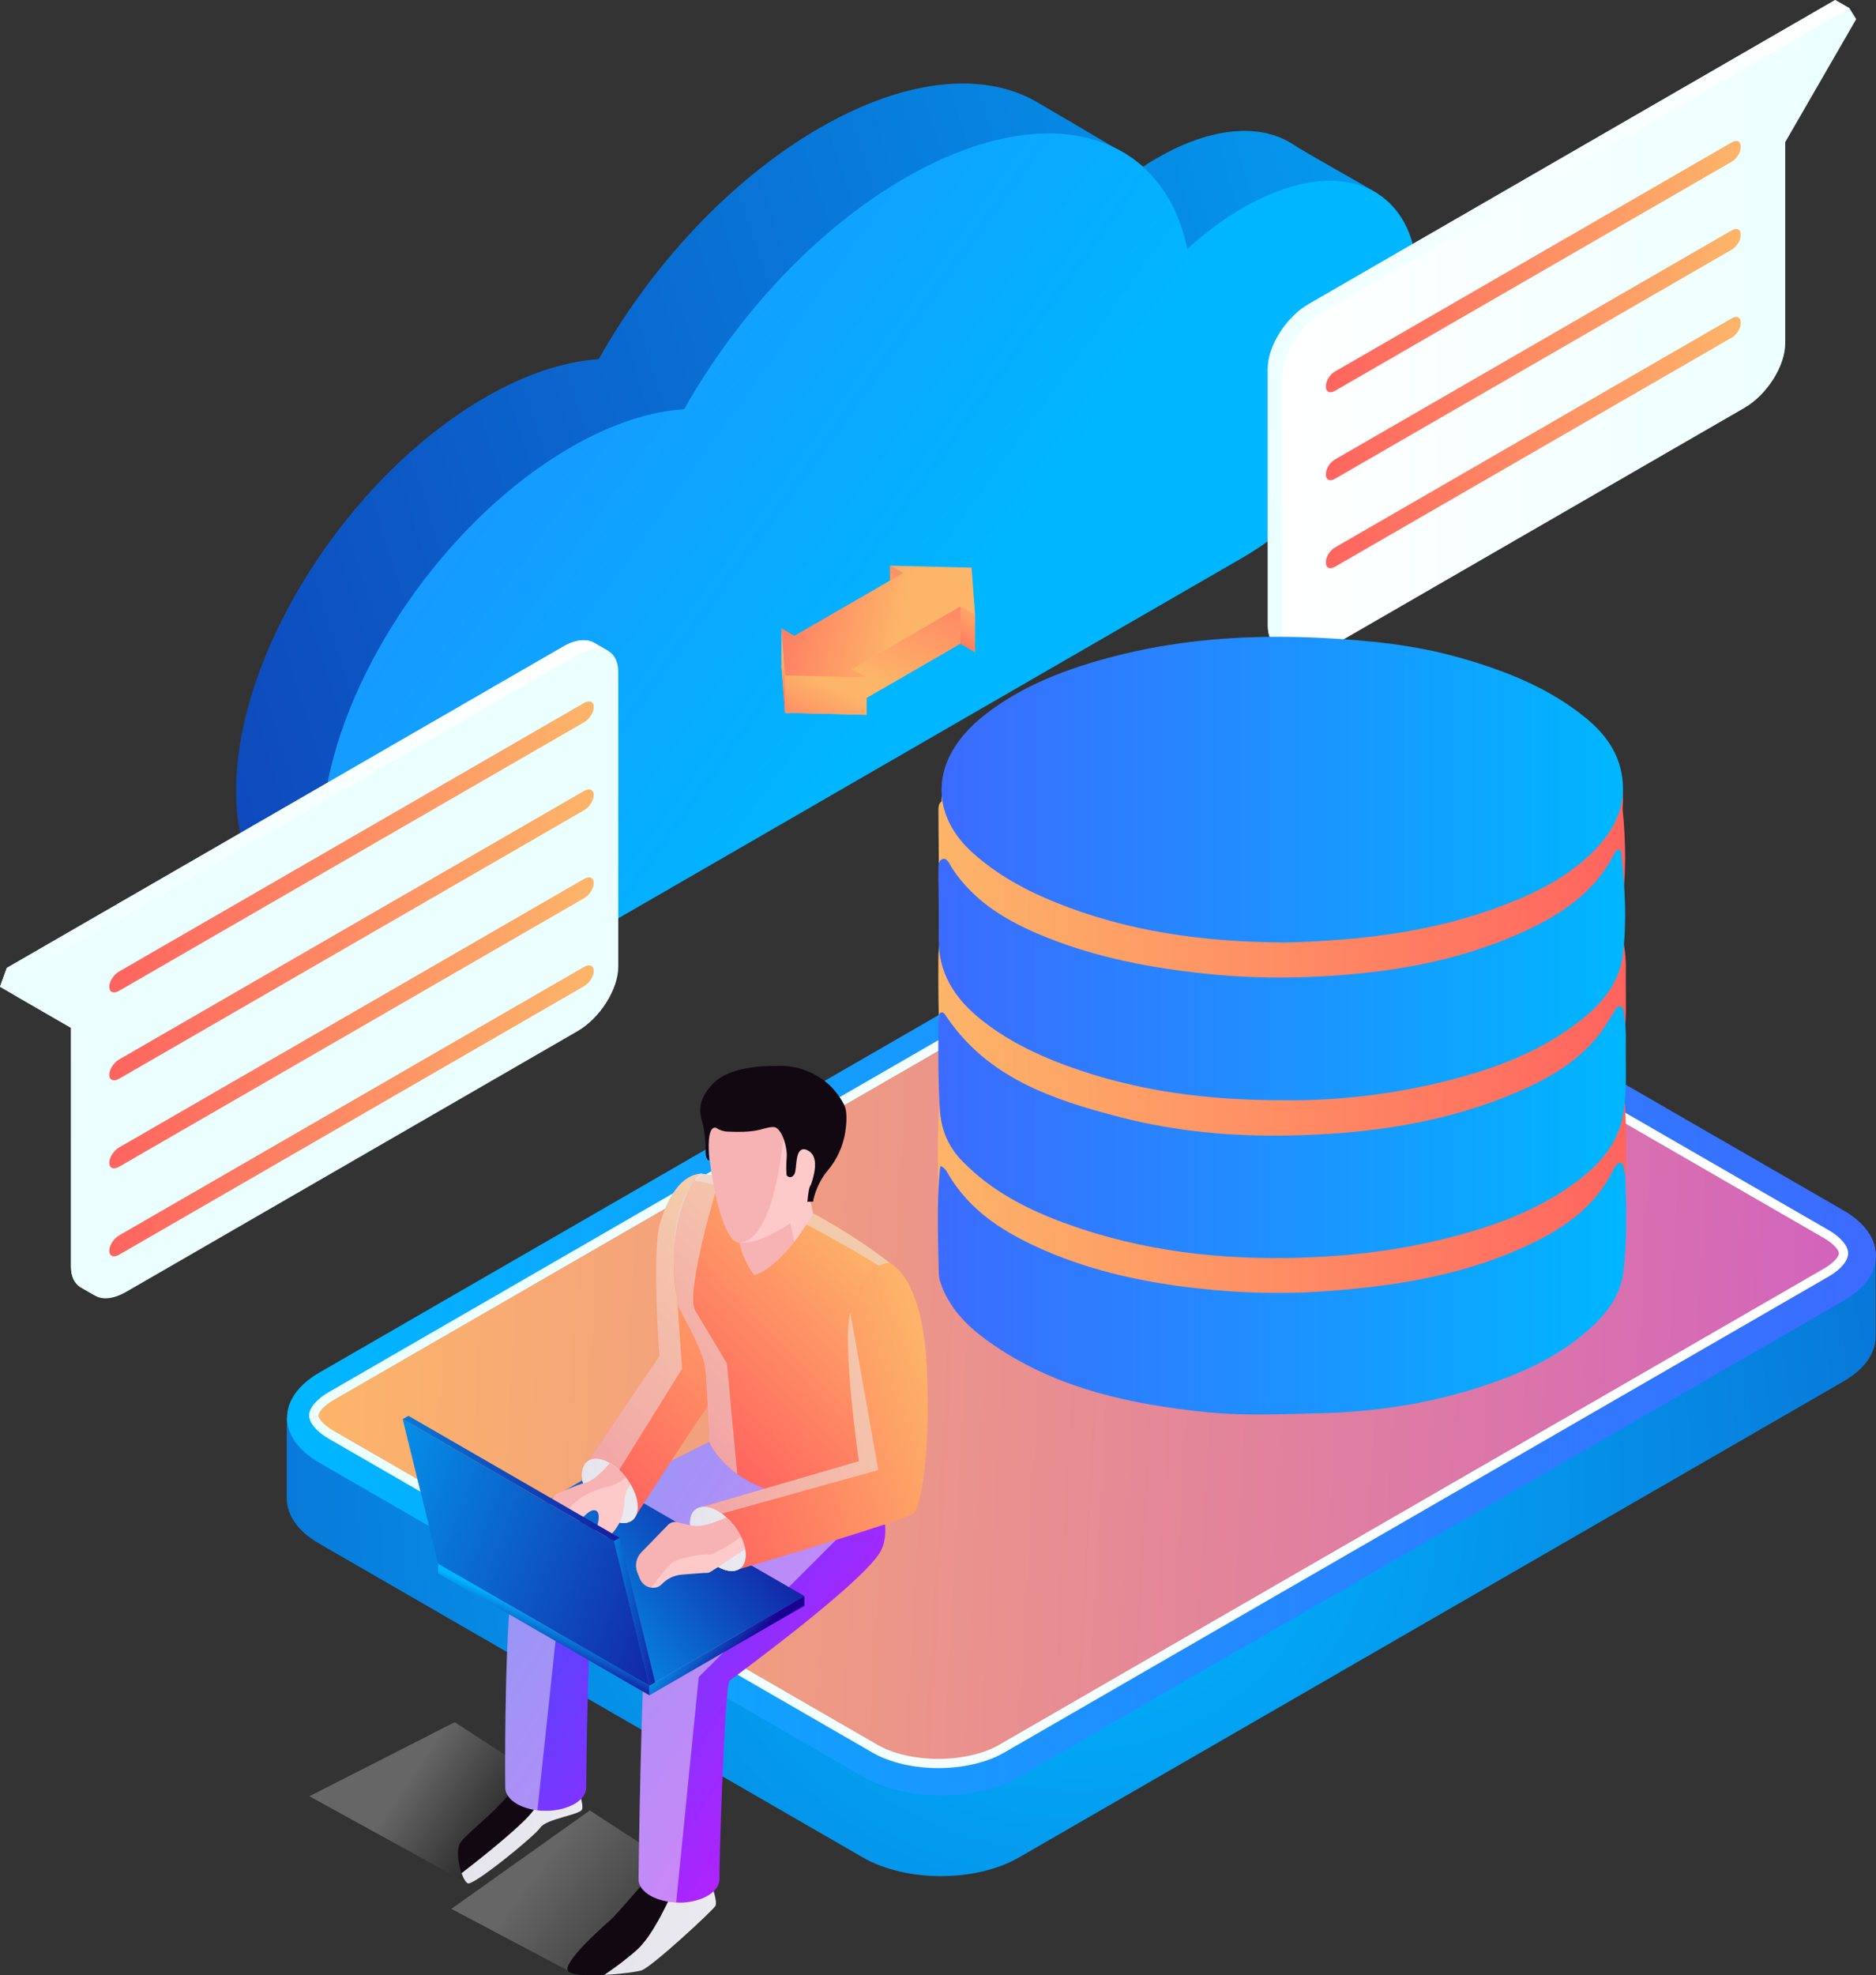 <?xml version="1.0" encoding="utf-8"?>
<!-- Generator: Adobe Illustrator 16.0.0, SVG Export Plug-In . SVG Version: 6.00 Build 0)  -->
<!DOCTYPE svg PUBLIC "-//W3C//DTD SVG 1.1//EN" "http://www.w3.org/Graphics/SVG/1.1/DTD/svg11.dtd">
<svg version="1.1" id="Layer_1" xmlns="http://www.w3.org/2000/svg" xmlns:xlink="http://www.w3.org/1999/xlink" x="0px" y="0px"
	 width="161.81px" height="170.313px" viewBox="0 0 161.81 170.313" enable-background="new 0 0 161.81 170.313"
	 xml:space="preserve">
<rect x="0" y="0" width="161.81" height="170.313" fill="#333333" stroke="none"/>
<g>
	<defs>
		<rect id="SVGID_1_" width="161.81" height="170.313"/>
	</defs>
	<clipPath id="SVGID_2_">
		<use xlink:href="#SVGID_1_"  overflow="visible"/>
	</clipPath>
	<g clip-path="url(#SVGID_2_)">
		<defs>
			<path id="SVGID_3_" d="M98.63,84.273l-64.015,36.946l-9.882,1.017v6.964c0,1.407,0.93,2.814,2.789,3.888l46.901,27.066
				c3.719,2.147,9.747,2.147,13.466,0l71.109-41.04c1.86-1.074,2.79-2.479,2.79-3.887v-7.086l-7.072,0.727l-42.62-24.595
				c-1.858-1.073-4.296-1.61-6.732-1.61C102.926,82.663,100.49,83.2,98.63,84.273"/>
		</defs>
		<clipPath id="SVGID_4_">
			<use xlink:href="#SVGID_3_"  overflow="visible"/>
		</clipPath>
		
			<radialGradient id="SVGID_5_" cx="0" cy="170.313" r="1" gradientTransform="matrix(-205.086 0 0 -205.086 92.875 35057.156)" gradientUnits="userSpaceOnUse">
			<stop  offset="0" style="stop-color:#00B6FF"/>
			<stop  offset="0.011" style="stop-color:#00B6FF"/>
			<stop  offset="1" style="stop-color:#18018F"/>
		</radialGradient>
		<rect x="24.733" y="82.663" clip-path="url(#SVGID_4_)" fill="url(#SVGID_5_)" width="137.055" height="79.638"/>
	</g>
	<g clip-path="url(#SVGID_2_)">
		<defs>
			<path id="SVGID_6_" d="M98.654,77.309l-71.11,41.039c-3.717,2.146-3.717,5.628,0,7.773l46.902,27.067
				c3.719,2.147,9.748,2.147,13.466,0l71.11-41.039c1.843-1.064,2.771-2.457,2.787-3.852v-0.072
				c-0.016-1.396-0.944-2.787-2.787-3.852l-46.903-27.065c-1.859-1.074-4.296-1.611-6.733-1.611
				C102.95,75.698,100.513,76.235,98.654,77.309"/>
		</defs>
		<clipPath id="SVGID_7_">
			<use xlink:href="#SVGID_6_"  overflow="visible"/>
		</clipPath>
		
			<linearGradient id="SVGID_8_" gradientUnits="userSpaceOnUse" x1="-9.765625e-04" y1="170.31" x2="0.999" y2="170.31" gradientTransform="matrix(-137.055 0 0 -137.055 161.75 23457.363)">
			<stop  offset="0" style="stop-color:#3C6BFF"/>
			<stop  offset="0.989" style="stop-color:#00B6FF"/>
			<stop  offset="1" style="stop-color:#00B6FF"/>
		</linearGradient>
		<rect x="23.827" y="75.698" clip-path="url(#SVGID_7_)" fill="url(#SVGID_8_)" width="137.982" height="79.639"/>
	</g>
	<g clip-path="url(#SVGID_2_)">
		<defs>
			<path id="SVGID_9_" d="M101.82,78.065c-0.876,0.219-1.671,0.531-2.335,0.915l-71.11,41.04c-1.069,0.621-1.712,1.376-1.712,2.019
				c0,0.646,0.643,1.401,1.712,2.022l25.14,14.503l0.392,0.228l21.371,12.335c1.453,0.841,3.515,1.323,5.654,1.323
				c2.142,0,4.198-0.482,5.656-1.323l23.021-13.291l7.546-4.354l5.917-3.416l7.679-4.43l26.942-15.551
				c1.074-0.616,1.713-1.372,1.713-2.019c0-0.647-0.639-1.403-1.713-2.019L110.791,78.98c-0.628-0.363-1.362-0.656-2.174-0.872
				c-1.069-0.293-2.26-0.448-3.477-0.448C103.981,77.66,102.846,77.802,101.82,78.065"/>
		</defs>
		<clipPath id="SVGID_10_">
			<use xlink:href="#SVGID_9_"  overflow="visible"/>
		</clipPath>
		
			<linearGradient id="SVGID_11_" gradientUnits="userSpaceOnUse" x1="-4.882812e-04" y1="170.313" x2="1" y2="170.313" gradientTransform="matrix(-132.743 0 0 -132.743 159.375 22722.971)">
			<stop  offset="0" style="stop-color:#FFFFFF"/>
			<stop  offset="0.984" style="stop-color:#EBFFFF"/>
			<stop  offset="1" style="stop-color:#EBFFFF"/>
		</linearGradient>
		<rect x="26.663" y="77.66" clip-path="url(#SVGID_10_)" fill="url(#SVGID_11_)" width="132.743" height="74.79"/>
	</g>
	<g clip-path="url(#SVGID_2_)">
		<defs>
			<path id="SVGID_12_" d="M102.017,78.835c-0.814,0.205-1.529,0.484-2.134,0.833l-71.11,41.04
				c-0.958,0.557-1.315,1.111-1.315,1.331c0,0.229,0.351,0.774,1.317,1.335l25.138,14.501l0.395,0.23l21.367,12.332
				c1.338,0.774,3.254,1.217,5.257,1.217c2.001,0,3.916-0.442,5.259-1.217l23.021-13.291l7.545-4.352l40.539-23.398
				c0.966-0.554,1.315-1.098,1.315-1.33c0-0.23-0.35-0.776-1.313-1.329l-46.903-27.068c-0.567-0.327-1.234-0.594-1.981-0.792
				c-1.01-0.277-2.139-0.423-3.272-0.423C104.069,78.454,102.989,78.587,102.017,78.835"/>
		</defs>
		<clipPath id="SVGID_13_">
			<use xlink:href="#SVGID_12_"  overflow="visible"/>
		</clipPath>
		
			<linearGradient id="SVGID_14_" gradientUnits="userSpaceOnUse" x1="0" y1="170.313" x2="1" y2="170.313" gradientTransform="matrix(231.03 7.295 -7.295 231.03 1271.646 -39234.305)">
			<stop  offset="0" style="stop-color:#FDB569"/>
			<stop  offset="1" style="stop-color:#AF23FE"/>
		</linearGradient>
		<polygon clip-path="url(#SVGID_13_)" fill="url(#SVGID_14_)" points="25.149,151.582 158.48,155.792 160.92,78.527 27.589,74.316 
					"/>
	</g>
	<g clip-path="url(#SVGID_2_)">
		<defs>
			<rect id="SVGID_15_" width="161.81" height="170.313"/>
		</defs>
		<clipPath id="SVGID_16_">
			<use xlink:href="#SVGID_15_"  overflow="visible"/>
		</clipPath>
		<g opacity="0.25" clip-path="url(#SVGID_16_)">
			<g>
				<defs>
					<rect id="SVGID_17_" x="38.929" y="156.103" width="22.711" height="13.79"/>
				</defs>
				<clipPath id="SVGID_18_">
					<use xlink:href="#SVGID_17_"  overflow="visible"/>
				</clipPath>
				<g clip-path="url(#SVGID_18_)">
					<defs>
						<path id="SVGID_19_" d="M61.641,163.094l-10.769-6.991l-11.943,8.485l10.04,5.305c0.847-1.446,5.121-3.445,7.554-5.201
							C58.737,163.093,60.598,163.974,61.641,163.094"/>
					</defs>
					<clipPath id="SVGID_20_">
						<use xlink:href="#SVGID_19_"  overflow="visible"/>
					</clipPath>
					
						<linearGradient id="SVGID_21_" gradientUnits="userSpaceOnUse" x1="0" y1="170.35" x2="1" y2="170.35" gradientTransform="matrix(14.162 10.802 10.802 -14.162 -1793.105 2572.948)">
						<stop  offset="0" style="stop-color:#FFFFFF"/>
						<stop  offset="1" style="stop-color:#000000"/>
					</linearGradient>
					<polygon clip-path="url(#SVGID_20_)" fill="url(#SVGID_21_)" points="47.282,145.151 68.291,161.174 53.288,180.845 
						32.279,164.822 					"/>
				</g>
			</g>
		</g>
		<g opacity="0.25" clip-path="url(#SVGID_16_)">
			<g>
				<defs>
					<rect id="SVGID_22_" x="26.685" y="148.491" width="23.304" height="13.9"/>
				</defs>
				<clipPath id="SVGID_23_">
					<use xlink:href="#SVGID_22_"  overflow="visible"/>
				</clipPath>
				<g clip-path="url(#SVGID_23_)">
					<defs>
						<path id="SVGID_24_" d="M49.988,155.483l-10.768-6.992l-12.535,6.386l13.677,7.516c0.846-1.447,2.077-3.556,4.508-5.312
							C47.084,155.481,48.946,156.362,49.988,155.483"/>
					</defs>
					<clipPath id="SVGID_25_">
						<use xlink:href="#SVGID_24_"  overflow="visible"/>
					</clipPath>
					
						<linearGradient id="SVGID_26_" gradientUnits="userSpaceOnUse" x1="0" y1="170.291" x2="1" y2="170.291" gradientTransform="matrix(8.161 5.521 5.521 -8.161 -904.868 1543.131)">
						<stop  offset="0" style="stop-color:#FFFFFF"/>
						<stop  offset="1" style="stop-color:#000000"/>
					</linearGradient>
					<polygon clip-path="url(#SVGID_25_)" fill="url(#SVGID_26_)" points="34.001,137.676 56.439,152.855 42.672,173.207 
						20.233,158.028 					"/>
				</g>
			</g>
		</g>
		<path clip-path="url(#SVGID_16_)" fill="#110812" d="M48.969,169.893c0.176,0.41,1.652,0.469,3.155,0.391
			c1.386-0.072,2.791-0.261,3.208-0.391c0.859-0.267,6.161-5.166,6.376-5.562c0.215-0.396-0.41-2.056-0.41-2.056l-2.798-0.28
			l-2.485-0.248c0,0-2.738,3.247-3.415,3.846C51.923,166.185,48.638,169.106,48.969,169.893"/>
		<path clip-path="url(#SVGID_16_)" fill="#110812" d="M39.809,161.513c0.163,0.469,0.371,0.812,0.553,0.879
			c0.52,0.175,5.731-4.054,6.246-4.809c0.507-0.761,3.422-1.1,3.597-1.567c0.169-0.469-0.403-1.894-0.403-1.894
			s-1.106-0.533-2.309-0.872c-1.256-0.364-2.61-0.521-2.902,0.339c-0.579,1.679-4.288,4.397-4.867,5.27
			C39.347,159.418,39.51,160.66,39.809,161.513"/>
		<g clip-path="url(#SVGID_16_)">
			<g>
				<defs>
					<rect id="SVGID_27_" x="52.125" y="161.995" width="9.628" height="8.289"/>
				</defs>
				<clipPath id="SVGID_28_">
					<use xlink:href="#SVGID_27_"  overflow="visible"/>
				</clipPath>
				<g clip-path="url(#SVGID_28_)">
					<defs>
						<path id="SVGID_29_" d="M52.124,170.284c1.386-0.072,2.791-0.261,3.208-0.391c0.859-0.267,6.161-5.166,6.376-5.562
							s-0.41-2.056-0.41-2.056l-2.798-0.28c-0.643,1.542-2.134,4.86-3.565,6.129C54.025,168.937,52.97,169.705,52.124,170.284"/>
					</defs>
					<clipPath id="SVGID_30_">
						<use xlink:href="#SVGID_29_"  overflow="visible"/>
					</clipPath>
					
						<linearGradient id="SVGID_31_" gradientUnits="userSpaceOnUse" x1="0" y1="170.313" x2="1" y2="170.313" gradientTransform="matrix(-9.628 0 0 -9.628 61.75 1805.959)">
						<stop  offset="0" style="stop-color:#EBEAF0"/>
						<stop  offset="0.005" style="stop-color:#EBEAF0"/>
						<stop  offset="0.989" style="stop-color:#E5E4EC"/>
						<stop  offset="1" style="stop-color:#E5E4EC"/>
					</linearGradient>
					<rect x="52.124" y="161.995" clip-path="url(#SVGID_30_)" fill="url(#SVGID_31_)" width="9.799" height="8.289"/>
				</g>
			</g>
		</g>
		<g clip-path="url(#SVGID_16_)">
			<g>
				<defs>
					<rect id="SVGID_32_" x="39.809" y="153.25" width="10.428" height="9.146"/>
				</defs>
				<clipPath id="SVGID_33_">
					<use xlink:href="#SVGID_32_"  overflow="visible"/>
				</clipPath>
				<g clip-path="url(#SVGID_33_)">
					<defs>
						<path id="SVGID_34_" d="M39.809,161.513c0.163,0.469,0.371,0.813,0.553,0.879c0.52,0.175,5.731-4.054,6.246-4.81
							c0.506-0.76,3.421-1.099,3.597-1.566c0.169-0.469-0.403-1.894-0.403-1.894s-1.106-0.533-2.31-0.873
							c-0.254,0.808-0.858,2.305-2.121,3.579C43.842,158.377,40.779,160.765,39.809,161.513"/>
					</defs>
					<clipPath id="SVGID_35_">
						<use xlink:href="#SVGID_34_"  overflow="visible"/>
					</clipPath>
					
						<linearGradient id="SVGID_36_" gradientUnits="userSpaceOnUse" x1="0" y1="170.303" x2="1" y2="170.303" gradientTransform="matrix(-10.428 0 0 -10.428 50.234 1933.818)">
						<stop  offset="0" style="stop-color:#EBEAF0"/>
						<stop  offset="0.005" style="stop-color:#EBEAF0"/>
						<stop  offset="0.989" style="stop-color:#E5E4EC"/>
						<stop  offset="1" style="stop-color:#E5E4EC"/>
					</linearGradient>
					<rect x="39.809" y="153.25" clip-path="url(#SVGID_35_)" fill="url(#SVGID_36_)" width="10.565" height="9.317"/>
				</g>
			</g>
		</g>
	</g>
	<g clip-path="url(#SVGID_2_)">
		<defs>
			<path id="SVGID_37_" d="M44.595,134.438c-0.921,2.122-1.023,13.327-1.023,17.813c0,1.163,0.009,1.869,0.009,1.869
				c0,0.513,0.344,1.034,1.024,1.426c0.493,0.278,1.107,0.464,1.749,0.54c0.623,0.083,1.275,0.055,1.88-0.066
				c0.484-0.104,0.921-0.261,1.312-0.474c0.679-0.392,1.015-0.913,1.015-1.426c0,0,0.111-15.438,0.753-16.464
				c0.178-0.277,0.903-0.688,1.871-1.152c2.531-1.191,6.738-2.682,7.065-2.791c-0.234,0.315-3.966,5.35-4.44,6.933
				c-0.484,1.646-0.735,21.377-0.735,21.377c0,0.521,0.344,1.042,1.033,1.433c0.614,0.346,1.414,0.54,2.215,0.577
				c0.186,0.019,0.371,0.019,0.558,0.011c0.781-0.048,1.554-0.242,2.159-0.588c0.697-0.409,1.032-0.939,1.014-1.47
				c-0.037-0.912,0.438-16.762,0.885-17.087c0.456-0.345,11.074-8.115,12.908-10.964c0.81-1.274,0.549-2.996,0.009-4.504
				c-0.279-0.782-0.633-1.517-0.958-2.094c-0.447-0.819-0.82-1.35-0.82-1.35l-0.94,0.27l-1.973,0.577l-0.196-0.048l-9.799-2.446
				C61.17,124.34,45.768,131.777,44.595,134.438"/>
		</defs>
		<clipPath id="SVGID_38_">
			<use xlink:href="#SVGID_37_"  overflow="visible"/>
		</clipPath>
		
			<linearGradient id="SVGID_39_" gradientUnits="userSpaceOnUse" x1="0" y1="170.389" x2="1" y2="170.389" gradientTransform="matrix(-25.036 -16.521 -16.521 25.036 2884.828 -4115.195)">
			<stop  offset="0" style="stop-color:#AF23FE"/>
			<stop  offset="1" style="stop-color:#4749FE"/>
		</linearGradient>
		<polygon clip-path="url(#SVGID_38_)" fill="url(#SVGID_39_)" points="66.62,179.26 25.316,152.004 53.609,109.13 94.912,136.387 
					"/>
	</g>
	<g clip-path="url(#SVGID_2_)">
		<defs>
			<rect id="SVGID_40_" width="161.81" height="170.313"/>
		</defs>
		<clipPath id="SVGID_41_">
			<use xlink:href="#SVGID_40_"  overflow="visible"/>
		</clipPath>
		<g opacity="0.5" clip-path="url(#SVGID_41_)">
			<g>
				<defs>
					<rect id="SVGID_42_" x="43.571" y="124.34" width="33.317" height="39.692"/>
				</defs>
				<clipPath id="SVGID_43_">
					<use xlink:href="#SVGID_42_"  overflow="visible"/>
				</clipPath>
				<g clip-path="url(#SVGID_43_)">
					<defs>
						<path id="SVGID_44_" d="M76.889,128.547l-1.033,0.884l-2.848,2.447l-12.74,12.723l-1.946,19.432
							c-0.8-0.037-1.6-0.232-2.214-0.577c-0.689-0.391-1.034-0.912-1.034-1.433c0,0,0.251-19.731,0.736-21.377
							c0.474-1.583,4.206-6.617,4.439-6.934c-0.326,0.111-4.533,1.601-7.064,2.792l-4.793,0.559l-2.038,19.022
							c-0.642-0.075-1.256-0.261-1.749-0.54c-0.68-0.391-1.025-0.912-1.025-1.424c0,0-0.009-0.707-0.009-1.872
							c0-4.484,0.103-15.689,1.024-17.812c1.173-2.661,16.575-10.098,16.575-10.098l9.8,2.447l0.195,0.047l1.973-0.577l1.76,1.08
							L76.889,128.547z"/>
					</defs>
					<clipPath id="SVGID_45_">
						<use xlink:href="#SVGID_44_"  overflow="visible"/>
					</clipPath>
					
						<linearGradient id="SVGID_46_" gradientUnits="userSpaceOnUse" x1="0" y1="170.382" x2="1" y2="170.382" gradientTransform="matrix(-23.184 -15.299 -15.299 23.184 2674.755 -3800.861)">
						<stop  offset="0" style="stop-color:#EBEAF0"/>
						<stop  offset="0.005" style="stop-color:#EBEAF0"/>
						<stop  offset="0.989" style="stop-color:#E5E4EC"/>
						<stop  offset="1" style="stop-color:#E5E4EC"/>
					</linearGradient>
					<polygon clip-path="url(#SVGID_45_)" fill="url(#SVGID_46_)" points="66.782,179.35 25.324,151.992 53.678,109.023 
						95.137,136.381 					"/>
				</g>
			</g>
		</g>
	</g>
	<g clip-path="url(#SVGID_2_)">
		<defs>
			<polygon id="SVGID_47_" points="56.013,145.342 56.013,146.171 69.384,138.447 69.384,137.618 			"/>
		</defs>
		<clipPath id="SVGID_48_">
			<use xlink:href="#SVGID_47_"  overflow="visible"/>
		</clipPath>
		
			<linearGradient id="SVGID_49_" gradientUnits="userSpaceOnUse" x1="0" y1="170.313" x2="1" y2="170.313" gradientTransform="matrix(-3.878 -3.58 3.58 -3.878 -545.865 803.37)">
			<stop  offset="0" style="stop-color:#18018F"/>
			<stop  offset="0.989" style="stop-color:#00B6FF"/>
			<stop  offset="1" style="stop-color:#00B6FF"/>
		</linearGradient>
		<polygon clip-path="url(#SVGID_48_)" fill="url(#SVGID_49_)" points="73.647,141.553 62.165,130.954 51.75,142.236 
			63.232,152.835 		"/>
	</g>
	<g clip-path="url(#SVGID_2_)">
		<defs>
			<polygon id="SVGID_50_" points="37.796,135.654 56.013,146.171 56.013,145.342 37.796,134.825 			"/>
		</defs>
		<clipPath id="SVGID_51_">
			<use xlink:href="#SVGID_50_"  overflow="visible"/>
		</clipPath>
		
			<linearGradient id="SVGID_52_" gradientUnits="userSpaceOnUse" x1="0" y1="170.313" x2="1" y2="170.313" gradientTransform="matrix(1.333 -3.069 3.069 1.333 -476.637 -84.547)">
			<stop  offset="0" style="stop-color:#18018F"/>
			<stop  offset="0.989" style="stop-color:#00B6FF"/>
			<stop  offset="1" style="stop-color:#00B6FF"/>
		</linearGradient>
		<polygon clip-path="url(#SVGID_51_)" fill="url(#SVGID_52_)" points="53.123,152.827 60.158,136.625 40.686,128.169 
			33.651,144.372 		"/>
	</g>
	<g clip-path="url(#SVGID_2_)">
		<defs>
			<polygon id="SVGID_53_" points="37.796,134.825 46.904,140.084 56.013,145.342 69.384,137.618 51.167,127.1 			"/>
		</defs>
		<clipPath id="SVGID_54_">
			<use xlink:href="#SVGID_53_"  overflow="visible"/>
		</clipPath>
		
			<linearGradient id="SVGID_55_" gradientUnits="userSpaceOnUse" x1="0" y1="170.313" x2="1" y2="170.313" gradientTransform="matrix(-24.133 18.18 -18.18 -24.133 3164.095 4235.643)">
			<stop  offset="0" style="stop-color:#18018F"/>
			<stop  offset="0.989" style="stop-color:#00B6FF"/>
			<stop  offset="1" style="stop-color:#00B6FF"/>
		</linearGradient>
		<polygon clip-path="url(#SVGID_54_)" fill="url(#SVGID_55_)" points="57.947,111.918 29.029,133.705 49.232,160.523 
			78.151,138.738 		"/>
	</g>
	<g clip-path="url(#SVGID_2_)">
		<defs>
			<path id="SVGID_56_" d="M56.926,105.495c-0.725,2.568-0.056,11.438-0.056,11.438l-6.309,9.242l1.591,1.692l1.267,1.34l1.414,1.5
				c0,0,6.327-9.838,6.877-10.387c0.549-0.549,0.372-3.658,0-11.437c-0.215-4.394-0.577-6.273-0.866-7.082
				c-0.093-0.28-0.177-0.431-0.233-0.504c-0.083-0.093-0.129-0.103-0.139-0.103C58.919,101.288,57.661,102.935,56.926,105.495"/>
		</defs>
		<clipPath id="SVGID_57_">
			<use xlink:href="#SVGID_56_"  overflow="visible"/>
		</clipPath>
		
			<linearGradient id="SVGID_58_" gradientUnits="userSpaceOnUse" x1="0" y1="170.292" x2="1" y2="170.292" gradientTransform="matrix(-17.826 16.454 16.454 17.826 -2736.022 -2928.385)">
			<stop  offset="0" style="stop-color:#FDB569"/>
			<stop  offset="1" style="stop-color:#FF645F"/>
		</linearGradient>
		<polygon clip-path="url(#SVGID_57_)" fill="url(#SVGID_58_)" points="76.968,117.129 55.943,136.538 35.852,114.772 
			56.877,95.365 		"/>
	</g>
	<g clip-path="url(#SVGID_2_)">
		<defs>
			<path id="SVGID_59_" d="M50.205,127.166c0,1.324,1.072,3.017,2.395,3.781c1.324,0.764,2.396,0.312,2.396-1.013
				s-1.072-3.016-2.396-3.78c-0.435-0.252-0.844-0.372-1.196-0.372C50.687,125.782,50.205,126.279,50.205,127.166"/>
		</defs>
		<clipPath id="SVGID_60_">
			<use xlink:href="#SVGID_59_"  overflow="visible"/>
		</clipPath>
		
			<linearGradient id="SVGID_61_" gradientUnits="userSpaceOnUse" x1="0" y1="170.356" x2="1" y2="170.356" gradientTransform="matrix(4.551 -0.376 0.376 4.551 -13.655 -646.313)">
			<stop  offset="0" style="stop-color:#FDB569"/>
			<stop  offset="1" style="stop-color:#FF645F"/>
		</linearGradient>
		<polygon clip-path="url(#SVGID_60_)" fill="url(#SVGID_61_)" points="50.237,132.103 55.482,131.669 54.963,125.389 
			49.719,125.822 		"/>
	</g>
	<g clip-path="url(#SVGID_2_)">
		<defs>
			<rect id="SVGID_62_" width="161.81" height="170.313"/>
		</defs>
		<clipPath id="SVGID_63_">
			<use xlink:href="#SVGID_62_"  overflow="visible"/>
		</clipPath>
		<g clip-path="url(#SVGID_63_)">
			<g>
				<defs>
					<rect id="SVGID_64_" x="50.202" y="125.782" width="4.795" height="5.532"/>
				</defs>
				<clipPath id="SVGID_65_">
					<use xlink:href="#SVGID_64_"  overflow="visible"/>
				</clipPath>
				<g clip-path="url(#SVGID_65_)">
					<defs>
						<path id="SVGID_66_" d="M50.201,127.164c0,0.234,0.034,0.481,0.098,0.735c0.293,1.164,1.211,2.42,2.304,3.044
							c0.292,0.17,0.572,0.28,0.833,0.332c0.91,0.188,1.56-0.312,1.56-1.34c0-0.611-0.227-1.295-0.597-1.933
							c-0.437-0.748-1.08-1.431-1.79-1.848C51.276,125.387,50.201,125.842,50.201,127.164"/>
					</defs>
					<clipPath id="SVGID_67_">
						<use xlink:href="#SVGID_66_"  overflow="visible"/>
					</clipPath>
					
						<linearGradient id="SVGID_68_" gradientUnits="userSpaceOnUse" x1="0" y1="170.287" x2="1" y2="170.287" gradientTransform="matrix(4.553 -0.376 0.376 4.553 -13.683 -646.653)">
						<stop  offset="0" style="stop-color:#EBEAF0"/>
						<stop  offset="0.005" style="stop-color:#EBEAF0"/>
						<stop  offset="0.989" style="stop-color:#E5E4EC"/>
						<stop  offset="1" style="stop-color:#E5E4EC"/>
					</linearGradient>
					<polygon clip-path="url(#SVGID_67_)" fill="url(#SVGID_68_)" points="50.233,131.856 55.494,131.421 54.963,124.994 
						49.703,125.428 					"/>
				</g>
			</g>
		</g>
	</g>
	<g clip-path="url(#SVGID_2_)">
		<defs>
			<path id="SVGID_69_" d="M59.857,101.801c-0.92,1.162-2.465,4.205-1.339,10.925c0,0,2.112,3.657,2.289,5.118
				c0.186,1.461,0.363,6.496,0.363,6.496s0.623,1.453,2.42,2.755c1.332,0.968,3.322,1.86,6.189,2.002
				c1.378,0.083,2.95-0.02,4.755-0.364c0,0,3.072-3.965,3.593-10.162c0.065-0.801,0.093-1.639,0.065-2.513
				c-0.009-0.252-0.028-0.494-0.046-0.754c-0.131-1.861-0.513-3.872-1.257-5.984c-0.056-0.148-0.103-0.298-0.159-0.437
				c0,0-6.97-5.596-14.368-7.325c-0.634-0.158-1.257-0.28-1.89-0.363C60.472,101.195,60.211,101.363,59.857,101.801"/>
		</defs>
		<clipPath id="SVGID_70_">
			<use xlink:href="#SVGID_69_"  overflow="visible"/>
		</clipPath>
		
			<linearGradient id="SVGID_71_" gradientUnits="userSpaceOnUse" x1="0" y1="170.331" x2="1" y2="170.331" gradientTransform="matrix(-15.922 15.548 15.548 15.922 -2572.712 -2604.405)">
			<stop  offset="0" style="stop-color:#FDB569"/>
			<stop  offset="1" style="stop-color:#FF645F"/>
		</linearGradient>
		<polygon clip-path="url(#SVGID_70_)" fill="url(#SVGID_71_)" points="92.209,115.521 67.558,139.591 43.403,114.854 
			68.054,90.784 		"/>
	</g>
	<g clip-path="url(#SVGID_2_)">
		<defs>
			<rect id="SVGID_72_" width="161.81" height="170.313"/>
		</defs>
		<clipPath id="SVGID_73_">
			<use xlink:href="#SVGID_72_"  overflow="visible"/>
		</clipPath>
		<g opacity="0.5" clip-path="url(#SVGID_73_)">
			<g>
				<defs>
					<rect id="SVGID_74_" x="58.123" y="101.195" width="5.467" height="25.9"/>
				</defs>
				<clipPath id="SVGID_75_">
					<use xlink:href="#SVGID_74_"  overflow="visible"/>
				</clipPath>
				<g clip-path="url(#SVGID_75_)">
					<defs>
						<path id="SVGID_76_" d="M63.59,127.095c-1.797-1.304-2.42-2.755-2.42-2.755s-0.177-5.035-0.363-6.496
							c-0.177-1.461-2.289-5.118-2.289-5.118c-1.126-6.72,0.419-9.763,1.34-10.926c0.353-0.438,0.614-0.605,0.614-0.605
							c0.633,0.084,1.257,0.205,1.89,0.363l-0.448,0.521c0,0-2.866,9.418-1.944,10.935c0.921,1.518,2.726,4.542,2.726,4.542
							L63.59,127.095z"/>
					</defs>
					<clipPath id="SVGID_77_">
						<use xlink:href="#SVGID_76_"  overflow="visible"/>
					</clipPath>
					
						<linearGradient id="SVGID_78_" gradientUnits="userSpaceOnUse" x1="0" y1="170.25" x2="1" y2="170.25" gradientTransform="matrix(-12.228 11.94 11.94 12.228 -1965.051 -1974.708)">
						<stop  offset="0" style="stop-color:#EBEAF0"/>
						<stop  offset="0.005" style="stop-color:#EBEAF0"/>
						<stop  offset="0.989" style="stop-color:#E5E4EC"/>
						<stop  offset="1" style="stop-color:#E5E4EC"/>
					</linearGradient>
					<polygon clip-path="url(#SVGID_77_)" fill="url(#SVGID_78_)" points="76.536,114.454 60.417,130.193 44.446,113.836 
						60.565,98.097 					"/>
				</g>
			</g>
		</g>
		<g opacity="0.5" clip-path="url(#SVGID_73_)">
			<g>
				<defs>
					<rect id="SVGID_79_" x="59.86" y="101.197" width="17.026" height="8.119"/>
				</defs>
				<clipPath id="SVGID_80_">
					<use xlink:href="#SVGID_79_"  overflow="visible"/>
				</clipPath>
				<g clip-path="url(#SVGID_80_)">
					<defs>
						<path id="SVGID_81_" d="M59.861,101.801c5.21,0.618,15.959,7.339,15.959,7.339l1.066,0.176
							c-0.052-0.144-0.104-0.293-0.155-0.436c0,0-8.211-6.584-16.259-7.684C60.472,101.197,60.211,101.366,59.861,101.801"/>
					</defs>
					<clipPath id="SVGID_82_">
						<use xlink:href="#SVGID_81_"  overflow="visible"/>
					</clipPath>
					
						<linearGradient id="SVGID_83_" gradientUnits="userSpaceOnUse" x1="0" y1="170.311" x2="1" y2="170.311" gradientTransform="matrix(16.295 -1.345 1.345 16.295 -168.887 -2669.254)">
						<stop  offset="0" style="stop-color:#EBEAF0"/>
						<stop  offset="0.005" style="stop-color:#EBEAF0"/>
						<stop  offset="0.989" style="stop-color:#E5E4EC"/>
						<stop  offset="1" style="stop-color:#E5E4EC"/>
					</linearGradient>
					<polygon clip-path="url(#SVGID_82_)" fill="url(#SVGID_83_)" points="59.976,110.711 77.552,109.261 76.771,99.801 
						59.195,101.251 					"/>
				</g>
			</g>
		</g>
	</g>
	<g clip-path="url(#SVGID_2_)">
		<defs>
			<path id="SVGID_84_" d="M75.819,109.143c-1.089,0.559-1.889,2.009-2.476,4.039c-0.736,2.559,0.735,12.806,0.735,12.806
				l-13.81,4.029l0.39,0.596l2.095,3.184l0.977,1.507c0,0,14.556-4.28,15.105-4.83c0.548-0.548,1.47-4.941,1.088-12.722
				c-0.372-7.771-3.193-8.868-3.193-8.868C76.405,108.901,76.107,108.985,75.819,109.143"/>
		</defs>
		<clipPath id="SVGID_85_">
			<use xlink:href="#SVGID_84_"  overflow="visible"/>
		</clipPath>
		
			<linearGradient id="SVGID_86_" gradientUnits="userSpaceOnUse" x1="0" y1="170.3" x2="1" y2="170.3" gradientTransform="matrix(-22.28 8.24 8.24 22.28 -1322.164 -3676.157)">
			<stop  offset="0" style="stop-color:#FDB569"/>
			<stop  offset="1" style="stop-color:#FF645F"/>
		</linearGradient>
		<polygon clip-path="url(#SVGID_85_)" fill="url(#SVGID_86_)" points="88.9,132.124 62.679,141.822 51.672,112.062 77.894,102.364 
					"/>
	</g>
	<g clip-path="url(#SVGID_2_)">
		<defs>
			<path id="SVGID_87_" d="M59.518,131.307c0,1.323,1.073,3.016,2.397,3.78c1.323,0.764,2.395,0.311,2.395-1.013
				s-1.072-3.017-2.395-3.779c-0.436-0.252-0.845-0.372-1.197-0.372C60.001,129.923,59.518,130.42,59.518,131.307"/>
		</defs>
		<clipPath id="SVGID_88_">
			<use xlink:href="#SVGID_87_"  overflow="visible"/>
		</clipPath>
		
			<linearGradient id="SVGID_89_" gradientUnits="userSpaceOnUse" x1="0" y1="170.356" x2="1" y2="170.356" gradientTransform="matrix(4.551 -0.376 0.376 4.551 -4.343 -642.172)">
			<stop  offset="0" style="stop-color:#FDB569"/>
			<stop  offset="1" style="stop-color:#FF645F"/>
		</linearGradient>
		<polygon clip-path="url(#SVGID_88_)" fill="url(#SVGID_89_)" points="59.55,136.244 64.796,135.811 64.277,129.53 59.032,129.963 
					"/>
	</g>
	<g clip-path="url(#SVGID_2_)">
		<defs>
			<rect id="SVGID_90_" width="161.81" height="170.313"/>
		</defs>
		<clipPath id="SVGID_91_">
			<use xlink:href="#SVGID_90_"  overflow="visible"/>
		</clipPath>
		<g clip-path="url(#SVGID_91_)">
			<g>
				<defs>
					<rect id="SVGID_92_" x="59.519" y="129.922" width="4.795" height="5.529"/>
				</defs>
				<clipPath id="SVGID_93_">
					<use xlink:href="#SVGID_92_"  overflow="visible"/>
				</clipPath>
				<g clip-path="url(#SVGID_93_)">
					<defs>
						<path id="SVGID_94_" d="M59.519,131.308c0,0.064,0,0.13,0.012,0.201c0.091,1.281,1.125,2.85,2.381,3.578
							c1.347,0.755,2.402,0.3,2.402-1.015c0-0.169-0.02-0.338-0.046-0.514c-0.183-0.95-0.8-1.991-1.614-2.72
							c-0.234-0.216-0.481-0.397-0.742-0.548C60.592,129.532,59.519,129.98,59.519,131.308"/>
					</defs>
					<clipPath id="SVGID_95_">
						<use xlink:href="#SVGID_94_"  overflow="visible"/>
					</clipPath>
					
						<linearGradient id="SVGID_96_" gradientUnits="userSpaceOnUse" x1="0" y1="170.313" x2="1" y2="170.313" gradientTransform="matrix(4.551 -0.376 0.376 4.551 -4.342 -642.211)">
						<stop  offset="0" style="stop-color:#EBEAF0"/>
						<stop  offset="0.005" style="stop-color:#EBEAF0"/>
						<stop  offset="0.989" style="stop-color:#E5E4EC"/>
						<stop  offset="1" style="stop-color:#E5E4EC"/>
					</linearGradient>
					<polygon clip-path="url(#SVGID_95_)" fill="url(#SVGID_96_)" points="59.551,136.235 64.832,135.799 64.282,129.139 
						59.001,129.575 					"/>
				</g>
			</g>
		</g>
		<g clip-path="url(#SVGID_91_)">
			<g>
				<defs>
					<rect id="SVGID_97_" x="50.198" y="125.782" width="4.802" height="5.53"/>
				</defs>
				<clipPath id="SVGID_98_">
					<use xlink:href="#SVGID_97_"  overflow="visible"/>
				</clipPath>
				<g clip-path="url(#SVGID_98_)">
					<defs>
						<path id="SVGID_99_" d="M55,129.934c0,1.032-0.651,1.525-1.563,1.34c-0.261-0.047-0.54-0.158-0.838-0.335
							c-1.089-0.624-2.01-1.88-2.299-3.043c-0.065-0.252-0.103-0.503-0.103-0.735c0-0.531,0.177-0.922,0.475-1.145
							c0.438-0.345,1.136-0.316,1.927,0.139c0.288,0.168,0.549,0.363,0.801,0.595c0.39,0.364,0.734,0.802,0.995,1.258
							C54.767,128.64,55,129.32,55,129.934"/>
					</defs>
					<clipPath id="SVGID_100_">
						<use xlink:href="#SVGID_99_"  overflow="visible"/>
					</clipPath>
					
						<linearGradient id="SVGID_101_" gradientUnits="userSpaceOnUse" x1="0" y1="170.317" x2="1" y2="170.317" gradientTransform="matrix(-5.013 -0.414 -0.414 5.013 125.579 -724.962)">
						<stop  offset="0" style="stop-color:#EBEAF0"/>
						<stop  offset="0.005" style="stop-color:#EBEAF0"/>
						<stop  offset="0.989" style="stop-color:#E5E4EC"/>
						<stop  offset="1" style="stop-color:#E5E4EC"/>
					</linearGradient>
					<polygon clip-path="url(#SVGID_100_)" fill="url(#SVGID_101_)" points="54.967,131.853 49.723,131.419 50.229,125.277 
						55.475,125.71 					"/>
				</g>
			</g>
		</g>
		<g clip-path="url(#SVGID_91_)">
			<g>
				<defs>
					<rect id="SVGID_102_" x="59.523" y="129.923" width="4.793" height="5.536"/>
				</defs>
				<clipPath id="SVGID_103_">
					<use xlink:href="#SVGID_102_"  overflow="visible"/>
				</clipPath>
				<g clip-path="url(#SVGID_103_)">
					<defs>
						<path id="SVGID_104_" d="M64.316,134.075c0,1.312-1.061,1.769-2.364,1.033c-1.294-0.744-2.327-2.318-2.42-3.602
							c-0.009-0.065-0.009-0.13-0.009-0.195c0-0.684,0.295-1.117,0.747-1.29c-0.002-0.004,0.277-0.087,0.277-0.087
							c0.381-0.047,0.856,0.064,1.367,0.362c0.121,0.065,0.234,0.14,0.345,0.214c0.13,0.103,0.261,0.205,0.391,0.326
							c0.819,0.735,1.433,1.769,1.619,2.727C64.297,133.731,64.316,133.908,64.316,134.075"/>
					</defs>
					<clipPath id="SVGID_105_">
						<use xlink:href="#SVGID_104_"  overflow="visible"/>
					</clipPath>
					
						<linearGradient id="SVGID_106_" gradientUnits="userSpaceOnUse" x1="0" y1="170.348" x2="1" y2="170.348" gradientTransform="matrix(-5.003 -0.413 -0.413 5.003 134.753 -719.093)">
						<stop  offset="0" style="stop-color:#EBEAF0"/>
						<stop  offset="0.005" style="stop-color:#EBEAF0"/>
						<stop  offset="0.989" style="stop-color:#E5E4EC"/>
						<stop  offset="1" style="stop-color:#E5E4EC"/>
					</linearGradient>
					<polygon clip-path="url(#SVGID_105_)" fill="url(#SVGID_106_)" points="64.284,136.236 59.035,135.802 59.556,129.494 
						64.804,129.927 					"/>
				</g>
			</g>
		</g>
		<path clip-path="url(#SVGID_91_)" fill="#FEC9C9" d="M64.269,133.563c-0.679,0.447-1.628,1.099-2.316,1.545
			c-0.466,0.298-0.811,0.503-0.857,0.503c-0.326,0-1.452,0.093-2.299,0.158c-0.651,0.056-1.265,0.354-1.713,0.819
			c-0.139,0.148-0.335,0.26-0.53,0.297c-0.13,0.02-0.269,0.028-0.4,0c-0.196-0.027-0.372-0.102-0.531-0.214
			c-0.176-0.13-0.325-0.307-0.418-0.521l-0.233-0.577c-0.232-0.587-0.102-1.257,0.335-1.713l2.317-2.382
			c0.196-0.205,0.485-0.289,0.754-0.233l1.099,0.261h0.056c1.116,0.242,2.065-0.251,3.117-0.67c0.474,0.428,0.885,0.949,1.173,1.508
			c0.028,0.056,0.055,0.111,0.084,0.177C64.074,132.865,64.195,133.219,64.269,133.563"/>
		<g opacity="0.15" clip-path="url(#SVGID_91_)">
			<g>
				<defs>
					<rect id="SVGID_107_" x="54.858" y="130.836" width="9.048" height="6.049"/>
				</defs>
				<clipPath id="SVGID_108_">
					<use xlink:href="#SVGID_107_"  overflow="visible"/>
				</clipPath>
				<path clip-path="url(#SVGID_108_)" fill="#CF3838" d="M63.906,132.521c-0.949,0.66-2.364,1.572-2.802,1.517
					c-0.678-0.074-2.792,0.345-3.248,0.791c-0.288,0.279-1.126,1.322-1.703,2.057c-0.195-0.027-0.372-0.102-0.53-0.214
					c-0.177-0.13-0.325-0.307-0.419-0.521l-0.233-0.577c-0.232-0.587-0.102-1.257,0.335-1.713l2.318-2.382
					c0.195-0.205,0.484-0.289,0.754-0.233l1.098,0.261h0.056c1.116,0.242,2.065-0.251,3.117-0.67
					c0.475,0.428,0.885,0.949,1.173,1.508C63.851,132.4,63.878,132.456,63.906,132.521"/>
			</g>
		</g>
		<path clip-path="url(#SVGID_91_)" fill="#FEC9C9" d="M54.395,128.007c-0.354,0.382-0.53,0.902-0.539,1.424
			c-0.02,0.782-0.196,1.387-0.419,1.843c-0.271,0.559-0.614,0.912-0.801,1.136c-0.39,0.475-1.656,0.633-1.656,0.633
			s0.298-0.633,0.493-1.304c0.214-0.726,0.307-1.479-0.214-1.525c-1.006-0.084-3.229,3.824-3.229,3.824l-0.643-0.446
			c0-0.01-0.084-0.065-0.084-0.065l-0.641-0.446l0.735-3.369c0.093-0.428,0.372-0.782,0.772-0.968
			c0.586-0.261,1.48-0.651,2.131-0.847c0.074-0.02,0.158-0.047,0.224-0.065c0.651-0.149,1.517-1.033,2.084-1.677
			c0.447,0.262,0.856,0.624,1.22,1.044c0.055,0.065,0.102,0.13,0.148,0.195C54.134,127.588,54.274,127.793,54.395,128.007"/>
		<g opacity="0.15" clip-path="url(#SVGID_91_)">
			<g>
				<defs>
					<rect id="SVGID_109_" x="46.661" y="126.155" width="7.315" height="7.371"/>
				</defs>
				<clipPath id="SVGID_110_">
					<use xlink:href="#SVGID_109_"  overflow="visible"/>
				</clipPath>
				<path clip-path="url(#SVGID_110_)" fill="#CF3838" d="M53.976,127.393c-0.475,0.409-1.042,0.688-1.656,0.838
					c-1.155,0.279-2.764,0.902-3.481,2.279c-0.577,1.136-1.126,2.216-1.536,3.016l-0.641-0.446l0.735-3.369
					c0.093-0.428,0.372-0.782,0.772-0.968c0.586-0.261,1.48-0.651,2.131-0.847c0.074-0.02,0.158-0.047,0.224-0.066
					c0.651-0.148,1.516-1.032,2.084-1.675c0.447,0.26,0.856,0.624,1.22,1.043C53.883,127.263,53.93,127.328,53.976,127.393"/>
			</g>
		</g>
	</g>
	<g clip-path="url(#SVGID_2_)">
		<defs>
			<polygon id="SVGID_111_" points="37.796,134.825 56.013,145.342 52.951,132.882 34.734,122.365 			"/>
		</defs>
		<clipPath id="SVGID_112_">
			<use xlink:href="#SVGID_111_"  overflow="visible"/>
		</clipPath>
		
			<linearGradient id="SVGID_113_" gradientUnits="userSpaceOnUse" x1="0" y1="170.315" x2="1" y2="170.315" gradientTransform="matrix(-46.291 -17.635 17.635 -46.291 -2935.078 8026.55)">
			<stop  offset="0" style="stop-color:#18018F"/>
			<stop  offset="0.989" style="stop-color:#00B6FF"/>
			<stop  offset="1" style="stop-color:#00B6FF"/>
		</linearGradient>
		<polygon clip-path="url(#SVGID_112_)" fill="url(#SVGID_113_)" points="63.657,125.277 37.431,115.286 27.09,142.43 
			53.316,152.421 		"/>
	</g>
	<g clip-path="url(#SVGID_2_)">
		<defs>
			<polygon id="SVGID_114_" points="34.734,122.365 52.951,132.882 53.446,132.595 35.229,122.077 			"/>
		</defs>
		<clipPath id="SVGID_115_">
			<use xlink:href="#SVGID_114_"  overflow="visible"/>
		</clipPath>
		
			<linearGradient id="SVGID_116_" gradientUnits="userSpaceOnUse" x1="0" y1="170.313" x2="1" y2="170.313" gradientTransform="matrix(-20.772 10.682 -10.682 -20.772 1871.777 3660.879)">
			<stop  offset="0" style="stop-color:#18018F"/>
			<stop  offset="0.989" style="stop-color:#00B6FF"/>
			<stop  offset="1" style="stop-color:#00B6FF"/>
		</linearGradient>
		<polygon clip-path="url(#SVGID_115_)" fill="url(#SVGID_116_)" points="49.532,114.466 30.339,124.337 38.648,140.493 
			57.84,130.622 		"/>
	</g>
	<g clip-path="url(#SVGID_2_)">
		<defs>
			<polygon id="SVGID_117_" points="52.951,132.882 56.013,145.342 56.508,145.055 53.446,132.595 			"/>
		</defs>
		<clipPath id="SVGID_118_">
			<use xlink:href="#SVGID_117_"  overflow="visible"/>
		</clipPath>
		
			<linearGradient id="SVGID_119_" gradientUnits="userSpaceOnUse" x1="0" y1="170.313" x2="1" y2="170.313" gradientTransform="matrix(-6.704 0.202 -0.202 -6.704 92.002 1280.606)">
			<stop  offset="0" style="stop-color:#18018F"/>
			<stop  offset="0.989" style="stop-color:#00B6FF"/>
			<stop  offset="1" style="stop-color:#00B6FF"/>
		</linearGradient>
		<polygon clip-path="url(#SVGID_118_)" fill="url(#SVGID_119_)" points="56.505,132.488 52.567,132.607 52.954,145.449 
			56.892,145.331 		"/>
	</g>
	<g clip-path="url(#SVGID_2_)">
		<defs>
			<rect id="SVGID_120_" width="161.81" height="170.313"/>
		</defs>
		<clipPath id="SVGID_121_">
			<use xlink:href="#SVGID_120_"  overflow="visible"/>
		</clipPath>
		<path clip-path="url(#SVGID_121_)" fill="#FEC9C9" d="M70.132,104.62c0,0-0.204,0.391-0.567,0.959
			c-0.28,0.428-0.633,0.958-1.061,1.498c-0.931,1.191-2.15,2.448-3.443,2.876c0,0-1.779-2.262-1.341-4.69
			c0.308-1.629,2.457-2.513,3.853-2.904c0.019-0.01,0.038-0.01,0.056-0.019c0.67-0.186,1.145-0.26,1.145-0.26l1.004,0.855
			L70.132,104.62z"/>
		<g opacity="0.15" clip-path="url(#SVGID_121_)">
			<g>
				<defs>
					<rect id="SVGID_122_" x="63.651" y="102.358" width="4.853" height="7.595"/>
				</defs>
				<clipPath id="SVGID_123_">
					<use xlink:href="#SVGID_122_"  overflow="visible"/>
				</clipPath>
				<path clip-path="url(#SVGID_123_)" fill="#CF3838" d="M68.504,107.077c-0.931,1.191-2.15,2.448-3.443,2.876
					c0,0-1.779-2.262-1.341-4.69c0.307-1.629,2.457-2.513,3.853-2.904L68.504,107.077z"/>
			</g>
		</g>
		<path clip-path="url(#SVGID_121_)" fill="#FEC9C9" d="M72.021,95.397c-0.717,2.531-1.173,5.259-1.452,6.757
			c-0.912,1.07-1.126,0.902-1.126,0.902l-0.224,1.666c0,0-3.191,2.53-5.313,2.429c-0.019,0-0.037,0.01-0.056,0
			c-0.057,0-0.112,0-0.168-0.009c-1.629-0.242-2.755-7.715-2.559-9.214c0.149-1.126,0.4-2.978,1.694-4.197
			c0.446-0.428,1.033-0.772,1.777-0.986C66.903,92.075,70.765,92.186,72.021,95.397"/>
		<g opacity="0.15" clip-path="url(#SVGID_121_)">
			<g>
				<defs>
					<rect id="SVGID_124_" x="61.102" y="93.731" width="7.272" height="13.425"/>
				</defs>
				<clipPath id="SVGID_125_">
					<use xlink:href="#SVGID_124_"  overflow="visible"/>
				</clipPath>
				<path clip-path="url(#SVGID_125_)" fill="#CF3838" d="M68.373,94.838l-0.744,2.513c0,0-0.577,9.27-3.723,9.8
					c-0.018,0-0.037,0.01-0.055,0c-0.057,0-0.113,0-0.168-0.009c-1.629-0.242-2.755-7.715-2.56-9.214
					c0.149-1.126,0.4-2.978,1.694-4.197L68.373,94.838z"/>
			</g>
		</g>
		<path clip-path="url(#SVGID_121_)" fill="#110812" d="M60.702,97.268c0.071,0.437,0.117,0.885,0.149,1.327
			c0.039,0.573-0.09,1.354,0.326,1.471c-0.013-0.13-0.013-0.274-0.026-0.403c-0.033-0.364-0.182-2.739,0.663-2.4
			c0.02,0.02,0.046,0.039,0.078,0.059c0.157,0.091,0.352,0.169,0.58,0.214c0.091,0.02,0.182,0.033,0.293,0.033
			c2.875,0.143,3.077-0.404,3.936-0.391c0.208-0.007,0.397,0.137,0.546,0.352c0.435,0.579,0.657,1.718,0.611,2.212
			c-0.064,0.683-0.052,1.574,0.02,1.646c0.013,0.007,0.026,0.014,0.046,0.026c0.085,0.065,0.266,0.149,0.449,0
			c0.045-0.04,0.098-0.098,0.142-0.169c0.267-0.411-0.025-2.407,0.99-2.128c0.716,0.268,1.132,1.016,0.449,3.006
			c-0.02,0.045-0.039,0.084-0.059,0.111c-0.019,0.019-0.033,0.045-0.052,0.097c-0.13,0.352-0.202,1.289-0.202,1.289l0.489-0.014
			c0,0,0.194-1.418,1.288-2.713c0.787-0.931,1.294-2.075,1.489-3.285c0.144-0.924,0.156-1.835-0.084-2.317
			c-0.215-0.441-0.729-1.249-1.341-1.788c-0.858-0.768-2.491-1.757-4.697-1.588c0,0-3.63-0.143-5.218,1.458
			c-0.423,0.423-0.702,0.812-0.878,1.17c-0.156,0.307-0.234,0.593-0.266,0.854C60.318,96.149,60.604,96.747,60.702,97.268"/>
		<g opacity="0.5" clip-path="url(#SVGID_121_)">
			<g>
				<defs>
					<rect id="SVGID_126_" x="50.672" y="101.195" width="9.939" height="25.556"/>
				</defs>
				<clipPath id="SVGID_127_">
					<use xlink:href="#SVGID_126_"  overflow="visible"/>
				</clipPath>
				<g clip-path="url(#SVGID_127_)">
					<defs>
						<path id="SVGID_128_" d="M59.858,101.8c0,0-2.597,3.536-1.452,10.209l0.428,6.003L53.4,126.75
							c-0.252-0.231-0.513-0.427-0.792-0.595c-0.8-0.455-1.498-0.483-1.936-0.139l6.198-9.084c0,0-0.67-8.869,0.056-11.438
							c0.735-2.56,1.992-4.206,3.546-4.3c0.01,0,0.056,0.01,0.14,0.103L59.858,101.8z"/>
					</defs>
					<clipPath id="SVGID_129_">
						<use xlink:href="#SVGID_128_"  overflow="visible"/>
					</clipPath>
					
						<linearGradient id="SVGID_130_" gradientUnits="userSpaceOnUse" x1="0" y1="170.289" x2="1" y2="170.289" gradientTransform="matrix(-17.686 16.326 16.326 17.686 -2715.45 -2906.111)">
						<stop  offset="0" style="stop-color:#EBEAF0"/>
						<stop  offset="0.005" style="stop-color:#EBEAF0"/>
						<stop  offset="0.989" style="stop-color:#E5E4EC"/>
						<stop  offset="1" style="stop-color:#E5E4EC"/>
					</linearGradient>
					<polygon clip-path="url(#SVGID_129_)" fill="url(#SVGID_130_)" points="73.349,114.993 55.245,131.705 37.936,112.952 
						56.039,96.241 					"/>
				</g>
			</g>
		</g>
		<g opacity="0.5" clip-path="url(#SVGID_121_)">
			<g>
				<defs>
					<rect id="SVGID_131_" x="60.546" y="113.182" width="15.207" height="17.328"/>
				</defs>
				<clipPath id="SVGID_132_">
					<use xlink:href="#SVGID_131_"  overflow="visible"/>
				</clipPath>
				<g clip-path="url(#SVGID_132_)">
					<defs>
						<path id="SVGID_133_" d="M75.753,126.75l-13.494,3.761c-0.111-0.074-0.224-0.148-0.345-0.214
							c-0.511-0.298-0.986-0.409-1.367-0.362l13.531-3.946c0,0-1.47-10.246-0.735-12.806L75.753,126.75z"/>
					</defs>
					<clipPath id="SVGID_134_">
						<use xlink:href="#SVGID_133_"  overflow="visible"/>
					</clipPath>
					
						<linearGradient id="SVGID_135_" gradientUnits="userSpaceOnUse" x1="0" y1="170.288" x2="1" y2="170.288" gradientTransform="matrix(-16.707 6.179 6.179 16.707 -976.715 -2725.854)">
						<stop  offset="0" style="stop-color:#EBEAF0"/>
						<stop  offset="0.005" style="stop-color:#EBEAF0"/>
						<stop  offset="0.989" style="stop-color:#E5E4EC"/>
						<stop  offset="1" style="stop-color:#E5E4EC"/>
					</linearGradient>
					<polygon clip-path="url(#SVGID_134_)" fill="url(#SVGID_135_)" points="81.391,128.424 62.377,135.458 54.909,115.267 
						73.923,108.235 					"/>
				</g>
			</g>
		</g>
	</g>
	<g clip-path="url(#SVGID_2_)">
		<defs>
			<path id="SVGID_136_" d="M70.691,11.034c-7.659,4.423-14.506,11.85-19.054,19.937c-2.933,0.189-6.26,1.253-9.781,3.288
				c-11.871,6.853-21.492,22.027-21.492,33.897c0,2.04,0.283,3.846,0.817,5.41c0.82,2.423,2.238,4.259,4.113,5.436
				c0.035,0.024,0.603,0.349,0.603,0.349c0.019,0.01,6.275,3.618,6.275,3.618l0.53,0.306l5.153-4.103
				c1.296-0.502,2.631-1.147,4.001-1.934L99.81,43.769c8.324-4.808,15.075-15.455,15.075-23.779c0-0.195-0.004-0.389-0.014-0.578
				l3.949-2.716c-1.297-0.82-6.161-3.496-7.252-4.225c-0.18-0.116-0.323-0.201-0.471-0.282c-0.044-0.025-0.09-0.049-0.135-0.073
				c-0.147-0.076-0.298-0.15-0.452-0.216c-0.02-0.008-0.038-0.018-0.058-0.027c-0.172-0.072-0.352-0.136-0.531-0.195
				c-0.048-0.015-0.097-0.03-0.145-0.045c-0.15-0.046-0.303-0.086-0.458-0.124c-0.04-0.009-0.081-0.02-0.121-0.029
				c-0.19-0.042-0.384-0.077-0.581-0.105c-0.045-0.007-0.091-0.011-0.137-0.017c-0.162-0.021-0.328-0.037-0.494-0.048
				c-0.055-0.004-0.107-0.009-0.161-0.011c-0.207-0.011-0.416-0.016-0.63-0.012c-0.031,0-0.063,0.001-0.094,0.002
				c-0.188,0.006-0.378,0.016-0.571,0.031c-0.061,0.004-0.12,0.01-0.183,0.015c-0.209,0.02-0.421,0.045-0.636,0.078
				c-0.272,0.042-0.506,0.087-0.739,0.136c-0.063,0.014-0.127,0.028-0.189,0.043c-0.196,0.044-0.393,0.093-0.59,0.147
				c-0.05,0.015-0.097,0.026-0.145,0.04c-0.239,0.067-0.48,0.143-0.724,0.227c-0.061,0.019-0.119,0.041-0.179,0.062
				c-0.199,0.07-0.399,0.146-0.604,0.225c-0.062,0.025-0.125,0.048-0.187,0.074c-0.25,0.102-0.503,0.21-0.758,0.327
				c-0.044,0.02-0.089,0.043-0.133,0.063c-0.218,0.102-0.436,0.209-0.655,0.322c-0.069,0.036-0.141,0.072-0.213,0.11
				c-0.261,0.138-0.522,0.28-0.788,0.432c-0.412,0.239-0.821,0.492-1.229,0.758c-0.729-0.653-1.544-1.196-2.429-1.631
				c0.012-0.011-6.686-3.936-6.686-3.936c-1.818-1.063-3.986-1.613-6.416-1.613C79.414,7.199,75.194,8.434,70.691,11.034"/>
		</defs>
		<clipPath id="SVGID_137_">
			<use xlink:href="#SVGID_136_"  overflow="visible"/>
		</clipPath>
		
			<linearGradient id="SVGID_138_" gradientUnits="userSpaceOnUse" x1="0" y1="170.298" x2="1" y2="170.298" gradientTransform="matrix(240.58 -70.588 -70.588 -240.58 11943.746 41058.75)">
			<stop  offset="0" style="stop-color:#18018F"/>
			<stop  offset="0.989" style="stop-color:#00B6FF"/>
			<stop  offset="1" style="stop-color:#00B6FF"/>
		</linearGradient>
		<polygon clip-path="url(#SVGID_137_)" fill="url(#SVGID_138_)" points="-0.188,13.229 111.016,-19.399 139.372,77.245 
			28.168,109.873 		"/>
	</g>
	<g clip-path="url(#SVGID_2_)">
		<defs>
			<path id="SVGID_139_" d="M78.07,15.341c-7.659,4.425-14.508,11.85-19.054,19.938c-2.933,0.189-6.261,1.253-9.787,3.288
				c-10.175,5.876-18.698,17.874-20.923,28.656c-0.369,1.792-0.563,3.551-0.563,5.24c0,3.308,0.747,6.01,2.082,8.034
				c0.647,0.99,1.439,1.817,2.347,2.472c3.929,2.856,10.106,2.589,17.057-1.423l57.957-33.469
				c8.326-4.808,15.077-15.454,15.077-23.78c0-3.638-1.292-6.236-3.442-7.601c-1.297-0.82-2.905-1.195-4.731-1.083
				c-2.07,0.127-4.415,0.879-6.903,2.317c-1.67,0.962-3.272,2.161-4.773,3.531c-0.635-3.026-1.967-5.406-3.831-7.082
				c-1.273-1.141-2.798-1.957-4.527-2.418c-0.452-0.122-0.918-0.218-1.397-0.292c-0.714-0.109-1.456-0.164-2.226-0.164
				C86.791,11.505,82.569,12.743,78.07,15.341"/>
		</defs>
		<clipPath id="SVGID_140_">
			<use xlink:href="#SVGID_139_"  overflow="visible"/>
		</clipPath>
		
			<linearGradient id="SVGID_141_" gradientUnits="userSpaceOnUse" x1="0" y1="170.319" x2="1" y2="170.319" gradientTransform="matrix(88.072 62.492 62.492 -88.072 -10648.398 14992.465)">
			<stop  offset="0" style="stop-color:#3C6BFF"/>
			<stop  offset="0.989" style="stop-color:#00B6FF"/>
			<stop  offset="1" style="stop-color:#00B6FF"/>
		</linearGradient>
		<polygon clip-path="url(#SVGID_140_)" fill="url(#SVGID_141_)" points="59.395,-33.104 157.338,36.393 90.61,130.433 
			-7.332,60.937 		"/>
	</g>
	<g clip-path="url(#SVGID_2_)">
		<defs>
			<path id="SVGID_142_" d="M158.291,0.001l-45.415,26.22c-1.944,1.123-3.521,3.609-3.521,5.554v22.191
				c0,0.853,0.304,1.459,0.809,1.778l1.228,0.711l0.494-0.572c0.314-0.09,0.646-0.23,0.99-0.428l36.358-20.992
				c1.944-1.123,3.521-3.609,3.521-5.554v-17.36l5.247-9.089l1.513-1.753L158.291,0.001z"/>
		</defs>
		<clipPath id="SVGID_143_">
			<use xlink:href="#SVGID_142_"  overflow="visible"/>
		</clipPath>
		
			<linearGradient id="SVGID_144_" gradientUnits="userSpaceOnUse" x1="0" y1="170.315" x2="1" y2="170.315" gradientTransform="matrix(60.999 -35.218 -35.218 -60.999 6102.315 10434.801)">
			<stop  offset="0" style="stop-color:#FFFFFF"/>
			<stop  offset="0.984" style="stop-color:#EBFFFF"/>
			<stop  offset="1" style="stop-color:#EBFFFF"/>
		</linearGradient>
		<polygon clip-path="url(#SVGID_143_)" fill="url(#SVGID_144_)" points="84.91,14.115 146.976,-21.719 183.961,42.341 
			121.896,78.175 		"/>
	</g>
	<g clip-path="url(#SVGID_2_)">
		<defs>
			<rect id="SVGID_145_" width="161.81" height="170.313"/>
		</defs>
		<clipPath id="SVGID_146_">
			<use xlink:href="#SVGID_145_"  overflow="visible"/>
		</clipPath>
		<g clip-path="url(#SVGID_146_)">
			<g>
				<defs>
					<rect id="SVGID_147_" x="109.355" width="50.16" height="56.455"/>
				</defs>
				<clipPath id="SVGID_148_">
					<use xlink:href="#SVGID_147_"  overflow="visible"/>
				</clipPath>
				<g clip-path="url(#SVGID_148_)">
					<defs>
						<path id="SVGID_149_" d="M159.516,0.707L158.291,0l-45.415,26.221c-1.944,1.123-3.52,3.61-3.52,5.554v22.191
							c0,0.853,0.302,1.459,0.807,1.778l1.229,0.711l0.494-0.573c0.314-0.089,0.646-0.229,0.99-0.427l36.359-20.992
							c1.943-1.123,3.521-3.609,3.521-5.554v-17.36l5.247-9.089L159.516,0.707z"/>
					</defs>
					<clipPath id="SVGID_150_">
						<use xlink:href="#SVGID_149_"  overflow="visible"/>
					</clipPath>
					
						<linearGradient id="SVGID_151_" gradientUnits="userSpaceOnUse" x1="0" y1="170.315" x2="1" y2="170.315" gradientTransform="matrix(60.999 -35.218 -35.218 -60.999 6102.315 10434.801)">
						<stop  offset="0" style="stop-color:#EBFFFF"/>
						<stop  offset="0.016" style="stop-color:#EBFFFF"/>
						<stop  offset="1" style="stop-color:#FFFFFF"/>
					</linearGradient>
					<polygon clip-path="url(#SVGID_150_)" fill="url(#SVGID_151_)" points="84.91,14.114 146.976,-21.72 183.962,42.341 
						121.896,78.175 					"/>
				</g>
			</g>
		</g>
	</g>
	<g clip-path="url(#SVGID_2_)">
		<defs>
			<path id="SVGID_152_" d="M114.101,26.929c-1.945,1.122-3.521,3.61-3.521,5.554v22.19c0,1.946,1.576,2.612,3.521,1.488
				l36.357-20.99c1.944-1.122,3.522-3.61,3.522-5.554V12.256l6.122-10.604c-0.276-0.444-0.311-0.499-0.586-0.945L114.101,26.929z"/>
		</defs>
		<clipPath id="SVGID_153_">
			<use xlink:href="#SVGID_152_"  overflow="visible"/>
		</clipPath>
		
			<linearGradient id="SVGID_154_" gradientUnits="userSpaceOnUse" x1="0" y1="170.319" x2="1" y2="170.319" gradientTransform="matrix(-49.523 28.595 0 -49.523 160.094 8449.412)">
			<stop  offset="0" style="stop-color:#EBFFFF"/>
			<stop  offset="0.016" style="stop-color:#EBFFFF"/>
			<stop  offset="1" style="stop-color:#FFFFFF"/>
		</linearGradient>
		<polygon clip-path="url(#SVGID_153_)" fill="url(#SVGID_154_)" points="160.103,-27.888 110.579,0.707 110.579,85.88 
			160.103,57.285 		"/>
	</g>
	<g clip-path="url(#SVGID_2_)">
		<defs>
			<path id="SVGID_155_" d="M149.369,12.275l-34.232,19.764c-0.425,0.245-0.769,0.788-0.769,1.213v0.125
				c0,0.425,0.344,0.571,0.769,0.326l34.232-19.764c0.425-0.246,0.77-0.789,0.77-1.215V12.6c0-0.285-0.154-0.444-0.385-0.444
				C149.641,12.156,149.509,12.194,149.369,12.275"/>
		</defs>
		<clipPath id="SVGID_156_">
			<use xlink:href="#SVGID_155_"  overflow="visible"/>
		</clipPath>
		
			<linearGradient id="SVGID_157_" gradientUnits="userSpaceOnUse" x1="-4.882812e-04" y1="170.309" x2="1" y2="170.309" gradientTransform="matrix(35.772 -20.654 0 -35.772 114.375 6125.664)">
			<stop  offset="0" style="stop-color:#FF645F"/>
			<stop  offset="1" style="stop-color:#FDB569"/>
		</linearGradient>
		<polygon clip-path="url(#SVGID_156_)" fill="url(#SVGID_157_)" points="114.368,12.156 150.139,-8.498 150.139,33.948 
			114.368,54.602 		"/>
	</g>
	<g clip-path="url(#SVGID_2_)">
		<defs>
			<path id="SVGID_158_" d="M149.369,19.86l-34.232,19.763c-0.425,0.247-0.769,0.789-0.769,1.215v0.124
				c0,0.425,0.344,0.572,0.769,0.325l34.232-19.763c0.425-0.246,0.77-0.789,0.77-1.214v-0.125c0-0.285-0.154-0.444-0.385-0.444
				C149.641,19.741,149.509,19.779,149.369,19.86"/>
		</defs>
		<clipPath id="SVGID_159_">
			<use xlink:href="#SVGID_158_"  overflow="visible"/>
		</clipPath>
		
			<linearGradient id="SVGID_160_" gradientUnits="userSpaceOnUse" x1="-4.882812e-04" y1="170.311" x2="1" y2="170.311" gradientTransform="matrix(35.772 -20.654 0 -35.772 114.375 6133.258)">
			<stop  offset="0" style="stop-color:#FF645F"/>
			<stop  offset="1" style="stop-color:#FDB569"/>
		</linearGradient>
		<polygon clip-path="url(#SVGID_159_)" fill="url(#SVGID_160_)" points="114.368,19.741 150.139,-0.913 150.139,41.534 
			114.368,62.188 		"/>
	</g>
	<g clip-path="url(#SVGID_2_)">
		<defs>
			<path id="SVGID_161_" d="M149.369,27.445l-34.232,19.764c-0.425,0.246-0.769,0.79-0.769,1.214v0.124
				c0,0.426,0.344,0.572,0.769,0.326l34.232-19.765c0.425-0.244,0.77-0.788,0.77-1.213v-0.124c0-0.286-0.154-0.445-0.386-0.445
				C149.64,27.326,149.509,27.364,149.369,27.445"/>
		</defs>
		<clipPath id="SVGID_162_">
			<use xlink:href="#SVGID_161_"  overflow="visible"/>
		</clipPath>
		
			<linearGradient id="SVGID_163_" gradientUnits="userSpaceOnUse" x1="-4.882812e-04" y1="170.311" x2="1" y2="170.311" gradientTransform="matrix(35.772 -20.654 0 -35.772 114.375 6140.852)">
			<stop  offset="0" style="stop-color:#FF645F"/>
			<stop  offset="1" style="stop-color:#FDB569"/>
		</linearGradient>
		<polygon clip-path="url(#SVGID_162_)" fill="url(#SVGID_163_)" points="114.368,27.326 150.139,6.672 150.139,49.119 
			114.368,69.773 		"/>
	</g>
	<g clip-path="url(#SVGID_2_)">
		<defs>
			<path id="SVGID_164_" d="M48.586,55.746l-48,27.712C0.31,84.221,0.275,84.315,0,85.079l6.124,3.535v20.589
				c0,0.848,0.299,1.452,0.798,1.771c0.01,0.006,1.195,0.691,1.195,0.691l0.392-0.51c0.356-0.086,0.738-0.235,1.134-0.465
				l38.943-22.483c1.945-1.122,3.52-3.609,3.52-5.554v-25.42c0-0.21-0.021-0.401-0.056-0.581l0.428-0.515l-1.175-0.679
				c-0.276-0.169-0.603-0.256-0.968-0.256C49.817,55.203,49.221,55.379,48.586,55.746"/>
		</defs>
		<clipPath id="SVGID_165_">
			<use xlink:href="#SVGID_164_"  overflow="visible"/>
		</clipPath>
		
			<linearGradient id="SVGID_166_" gradientUnits="userSpaceOnUse" x1="0" y1="170.331" x2="1" y2="170.331" gradientTransform="matrix(58.06 -33.521 -33.521 -58.06 5709.405 9988.287)">
			<stop  offset="0" style="stop-color:#EBFFFF"/>
			<stop  offset="0.016" style="stop-color:#EBFFFF"/>
			<stop  offset="1" style="stop-color:#FFFFFF"/>
		</linearGradient>
		<polygon clip-path="url(#SVGID_165_)" fill="url(#SVGID_166_)" points="-24.449,69.319 39.358,32.479 76.927,97.55 13.12,134.389 
					"/>
	</g>
	<g clip-path="url(#SVGID_2_)">
		<defs>
			<rect id="SVGID_167_" width="161.81" height="170.313"/>
		</defs>
		<clipPath id="SVGID_168_">
			<use xlink:href="#SVGID_167_"  overflow="visible"/>
		</clipPath>
		<g clip-path="url(#SVGID_168_)">
			<g>
				<defs>
					<rect id="SVGID_169_" y="55.203" width="52.478" height="56.462"/>
				</defs>
				<clipPath id="SVGID_170_">
					<use xlink:href="#SVGID_169_"  overflow="visible"/>
				</clipPath>
				<g clip-path="url(#SVGID_170_)">
					<defs>
						<path id="SVGID_171_" d="M52.478,56.138l-1.175-0.68c-0.667-0.407-1.635-0.337-2.718,0.288L0.586,83.457
							C0.31,84.221,0.276,84.315,0,85.079l6.123,3.535v20.589c0,0.848,0.3,1.452,0.799,1.771c0.01,0.007,1.195,0.691,1.195,0.691
							l0.392-0.51c0.356-0.085,0.737-0.235,1.135-0.465l38.941-22.484c1.945-1.121,3.522-3.608,3.522-5.553v-25.42
							c0-0.21-0.022-0.402-0.057-0.581L52.478,56.138z"/>
					</defs>
					<clipPath id="SVGID_172_">
						<use xlink:href="#SVGID_171_"  overflow="visible"/>
					</clipPath>
					
						<linearGradient id="SVGID_173_" gradientUnits="userSpaceOnUse" x1="0" y1="170.333" x2="1" y2="170.333" gradientTransform="matrix(58.06 -33.521 -33.521 -58.06 5709.405 9988.287)">
						<stop  offset="0" style="stop-color:#EBFFFF"/>
						<stop  offset="0.016" style="stop-color:#EBFFFF"/>
						<stop  offset="1" style="stop-color:#FFFFFF"/>
					</linearGradient>
					<polygon clip-path="url(#SVGID_172_)" fill="url(#SVGID_173_)" points="-24.515,69.205 39.358,32.327 76.993,97.512 
						13.12,134.389 					"/>
				</g>
			</g>
		</g>
	</g>
	<g clip-path="url(#SVGID_2_)">
		<defs>
			<path id="SVGID_174_" d="M49.805,56.452L1.806,84.166c-0.277,0.762-0.311,0.856-0.587,1.62l6.123,3.535v20.588
				c0,1.945,1.577,2.612,3.522,1.489l38.941-22.483c1.944-1.123,3.522-3.609,3.522-5.555V57.941c0-1.304-0.71-2.034-1.765-2.034
				C51.045,55.907,50.445,56.083,49.805,56.452"/>
		</defs>
		<clipPath id="SVGID_175_">
			<use xlink:href="#SVGID_174_"  overflow="visible"/>
		</clipPath>
		
			<linearGradient id="SVGID_176_" gradientUnits="userSpaceOnUse" x1="0" y1="170.318" x2="1" y2="170.318" gradientTransform="matrix(27.624 -64.823 -48.873 0.595 8666.755 -757.558)">
			<stop  offset="0" style="stop-color:#EBFFFF"/>
			<stop  offset="0.016" style="stop-color:#EBFFFF"/>
			<stop  offset="1" style="stop-color:#FFFFFF"/>
		</linearGradient>
		<polygon clip-path="url(#SVGID_175_)" fill="url(#SVGID_176_)" points="-23.305,113.455 1.219,55.907 77.851,54.974 
			53.327,112.521 		"/>
	</g>
	<g clip-path="url(#SVGID_2_)">
		<defs>
			<path id="SVGID_177_" d="M50.383,60.607L10.257,83.775c-0.459,0.265-0.832,0.853-0.832,1.312c0,0.46,0.373,0.617,0.832,0.351
				l40.126-23.166c0.459-0.266,0.832-0.853,0.832-1.313c0-0.308-0.168-0.48-0.417-0.48C50.676,60.479,50.534,60.52,50.383,60.607"/>
		</defs>
		<clipPath id="SVGID_178_">
			<use xlink:href="#SVGID_177_"  overflow="visible"/>
		</clipPath>
		
			<linearGradient id="SVGID_179_" gradientUnits="userSpaceOnUse" x1="0" y1="170.311" x2="1" y2="170.311" gradientTransform="matrix(41.79 -24.129 0 -41.79 9.438 7202.374)">
			<stop  offset="0" style="stop-color:#FF645F"/>
			<stop  offset="1" style="stop-color:#FDB569"/>
		</linearGradient>
		<polygon clip-path="url(#SVGID_178_)" fill="url(#SVGID_179_)" points="9.425,60.479 51.215,36.35 51.215,85.704 9.425,109.833 		
			"/>
	</g>
	<g clip-path="url(#SVGID_2_)">
		<defs>
			<path id="SVGID_180_" d="M50.383,68.193L10.257,91.36c-0.459,0.265-0.832,0.854-0.832,1.313c0,0.459,0.373,0.614,0.832,0.351
				l40.126-23.167c0.459-0.265,0.832-0.853,0.832-1.312c0-0.308-0.168-0.481-0.417-0.481C50.676,68.064,50.534,68.106,50.383,68.193
				"/>
		</defs>
		<clipPath id="SVGID_181_">
			<use xlink:href="#SVGID_180_"  overflow="visible"/>
		</clipPath>
		
			<linearGradient id="SVGID_182_" gradientUnits="userSpaceOnUse" x1="0" y1="170.313" x2="1" y2="170.313" gradientTransform="matrix(41.79 -24.129 0 -41.79 9.438 7209.999)">
			<stop  offset="0" style="stop-color:#FF645F"/>
			<stop  offset="1" style="stop-color:#FDB569"/>
		</linearGradient>
		<polygon clip-path="url(#SVGID_181_)" fill="url(#SVGID_182_)" points="9.425,68.064 51.215,43.935 51.215,93.288 9.425,117.417 
					"/>
	</g>
	<g clip-path="url(#SVGID_2_)">
		<defs>
			<path id="SVGID_183_" d="M50.383,75.779L10.257,98.945c-0.459,0.266-0.832,0.853-0.832,1.312s0.373,0.616,0.832,0.352
				l40.126-23.166c0.459-0.266,0.832-0.853,0.832-1.312c0-0.309-0.168-0.481-0.417-0.481C50.676,75.65,50.534,75.691,50.383,75.779"
				/>
		</defs>
		<clipPath id="SVGID_184_">
			<use xlink:href="#SVGID_183_"  overflow="visible"/>
		</clipPath>
		
			<linearGradient id="SVGID_185_" gradientUnits="userSpaceOnUse" x1="0" y1="170.311" x2="1" y2="170.311" gradientTransform="matrix(41.79 -24.129 0 -41.79 9.438 7217.562)">
			<stop  offset="0" style="stop-color:#FF645F"/>
			<stop  offset="1" style="stop-color:#FDB569"/>
		</linearGradient>
		<polygon clip-path="url(#SVGID_184_)" fill="url(#SVGID_185_)" points="9.425,75.65 51.215,51.521 51.215,100.874 9.425,125.003 
					"/>
	</g>
	<g clip-path="url(#SVGID_2_)">
		<defs>
			<path id="SVGID_186_" d="M50.383,83.364L10.257,106.53c-0.459,0.266-0.832,0.854-0.832,1.312c0,0.46,0.373,0.618,0.832,0.352
				l40.126-23.166c0.459-0.265,0.832-0.853,0.832-1.313c0-0.308-0.167-0.48-0.416-0.48C50.676,83.235,50.534,83.276,50.383,83.364"
				/>
		</defs>
		<clipPath id="SVGID_187_">
			<use xlink:href="#SVGID_186_"  overflow="visible"/>
		</clipPath>
		
			<linearGradient id="SVGID_188_" gradientUnits="userSpaceOnUse" x1="0" y1="170.311" x2="1" y2="170.311" gradientTransform="matrix(41.79 -24.129 0 -41.79 9.438 7225.124)">
			<stop  offset="0" style="stop-color:#FF645F"/>
			<stop  offset="1" style="stop-color:#FDB569"/>
		</linearGradient>
		<polygon clip-path="url(#SVGID_187_)" fill="url(#SVGID_188_)" points="9.425,83.235 51.215,59.105 51.215,108.46 9.425,132.589 
					"/>
	</g>
	<g clip-path="url(#SVGID_2_)">
		<defs>
			<polygon id="SVGID_189_" points="77.876,52.638 68.521,58.039 67.403,57.392 67.704,61.461 74.75,61.634 73.49,60.906 
				82.844,55.506 84.105,56.234 83.803,52.165 76.757,51.992 			"/>
		</defs>
		<clipPath id="SVGID_190_">
			<use xlink:href="#SVGID_189_"  overflow="visible"/>
		</clipPath>
		
			<linearGradient id="SVGID_191_" gradientUnits="userSpaceOnUse" x1="0" y1="170.313" x2="1" y2="170.313" gradientTransform="matrix(5.909 -14.147 -14.147 -5.909 2484.48 1064.833)">
			<stop  offset="0" style="stop-color:#FDB569"/>
			<stop  offset="1" style="stop-color:#FF645F"/>
		</linearGradient>
		<polygon clip-path="url(#SVGID_190_)" fill="url(#SVGID_191_)" points="63.974,60.202 69.884,46.052 87.534,53.424 81.624,67.574 
					"/>
	</g>
	<g clip-path="url(#SVGID_2_)">
		<defs>
			<polygon id="SVGID_192_" points="67.704,61.461 74.75,61.634 74.75,58.414 67.704,58.24 			"/>
		</defs>
		<clipPath id="SVGID_193_">
			<use xlink:href="#SVGID_192_"  overflow="visible"/>
		</clipPath>
		
			<linearGradient id="SVGID_194_" gradientUnits="userSpaceOnUse" x1="0" y1="170.313" x2="1" y2="170.313" gradientTransform="matrix(-3.22 7.272 7.272 3.22 -1166.926 -489.316)">
			<stop  offset="0" style="stop-color:#FDB569"/>
			<stop  offset="1" style="stop-color:#FF645F"/>
		</linearGradient>
		<polygon clip-path="url(#SVGID_193_)" fill="url(#SVGID_194_)" points="76.006,58.796 73.595,64.242 66.448,61.078 68.859,55.632 
					"/>
	</g>
	<g clip-path="url(#SVGID_2_)">
		<defs>
			<polygon id="SVGID_195_" points="82.844,55.506 84.105,56.234 84.105,53.014 82.844,52.287 			"/>
		</defs>
		<clipPath id="SVGID_196_">
			<use xlink:href="#SVGID_195_"  overflow="visible"/>
		</clipPath>
		
			<linearGradient id="SVGID_197_" gradientUnits="userSpaceOnUse" x1="0" y1="170.313" x2="1" y2="170.313" gradientTransform="matrix(-3.096 4.176 4.176 3.096 -626.425 -474.885)">
			<stop  offset="0" style="stop-color:#FDB569"/>
			<stop  offset="1" style="stop-color:#FF645F"/>
		</linearGradient>
		<polygon clip-path="url(#SVGID_196_)" fill="url(#SVGID_197_)" points="85.993,53.687 83.657,56.837 80.956,54.833 83.291,51.684 
					"/>
	</g>
	<g clip-path="url(#SVGID_2_)">
		<defs>
			<polygon id="SVGID_198_" points="76.757,51.992 77.876,52.638 77.876,49.419 76.757,48.772 			"/>
		</defs>
		<clipPath id="SVGID_199_">
			<use xlink:href="#SVGID_198_"  overflow="visible"/>
		</clipPath>
		
			<linearGradient id="SVGID_200_" gradientUnits="userSpaceOnUse" x1="0" y1="170.314" x2="1" y2="170.314" gradientTransform="matrix(4.005 -6.164 -6.164 -4.005 1126.081 734.603)">
			<stop  offset="0" style="stop-color:#FDB569"/>
			<stop  offset="1" style="stop-color:#FF645F"/>
		</linearGradient>
		<polygon clip-path="url(#SVGID_199_)" fill="url(#SVGID_200_)" points="74.991,51.49 77.089,48.261 79.642,49.919 77.544,53.149 
					"/>
	</g>
	<g clip-path="url(#SVGID_2_)">
		<defs>
			<polygon id="SVGID_201_" points="77.876,49.419 68.521,54.819 67.403,54.172 67.704,58.24 74.75,58.414 73.49,57.688 
				82.844,52.287 84.105,53.014 83.803,48.946 76.757,48.772 			"/>
		</defs>
		<clipPath id="SVGID_202_">
			<use xlink:href="#SVGID_201_"  overflow="visible"/>
		</clipPath>
		
			<linearGradient id="SVGID_203_" gradientUnits="userSpaceOnUse" x1="0" y1="170.313" x2="1" y2="170.313" gradientTransform="matrix(-14.128 -3.295 -3.295 14.128 638.777 -2352.179)">
			<stop  offset="0" style="stop-color:#FDB569"/>
			<stop  offset="1" style="stop-color:#FF645F"/>
		</linearGradient>
		<polygon clip-path="url(#SVGID_202_)" fill="url(#SVGID_203_)" points="83.243,62.108 65.27,57.917 68.265,45.077 86.238,49.27 		
			"/>
	</g>
	<g clip-path="url(#SVGID_2_)">
		<defs>
			<polygon id="SVGID_204_" points="67.403,57.392 67.704,61.461 67.704,58.24 67.403,54.172 			"/>
		</defs>
		<clipPath id="SVGID_205_">
			<use xlink:href="#SVGID_204_"  overflow="visible"/>
		</clipPath>
		
			<linearGradient id="SVGID_206_" gradientUnits="userSpaceOnUse" x1="0" y1="170.313" x2="1" y2="170.313" gradientTransform="matrix(-1.704 3.892 3.892 1.704 -594.934 -233.268)">
			<stop  offset="0" style="stop-color:#FDB569"/>
			<stop  offset="1" style="stop-color:#FF645F"/>
		</linearGradient>
		<polygon clip-path="url(#SVGID_205_)" fill="url(#SVGID_206_)" points="70.382,55.345 67.656,61.572 64.725,60.288 67.452,54.062 
					"/>
	</g>
	<g clip-path="url(#SVGID_2_)">
		<defs>
			<path id="SVGID_207_" d="M95.09,57.861c-3.625,1.018-7.093,2.395-10.101,4.738c-0.826,0.644-1.581,1.366-2.213,2.197
				c-2.449,3.222-1.989,6.955,1.135,9.75c2.122,1.896,4.567,3.229,7.182,4.282c6.184,2.489,12.651,3.392,19.663,3.433
				c1.42-0.01,3.227-0.112,5.032-0.257c4.814-0.385,9.526-1.258,14.044-3.008c2.911-1.126,5.667-2.536,7.848-4.844
				c1.6-1.691,2.558-3.641,2.251-6.053c-0.275-2.179-1.479-3.816-3.108-5.158c-3.204-2.636-6.982-4.114-10.916-5.232
				c-3.907-1.113-7.911-1.505-11.961-1.707c-1.249-0.062-2.493-0.095-3.734-0.095C105.101,55.907,100.055,56.466,95.09,57.861"/>
		</defs>
		<clipPath id="SVGID_208_">
			<use xlink:href="#SVGID_207_"  overflow="visible"/>
		</clipPath>
		
			<linearGradient id="SVGID_209_" gradientUnits="userSpaceOnUse" x1="0" y1="170.313" x2="1" y2="170.313" gradientTransform="matrix(58.778 0 0 -58.778 81.219 10079.682)">
			<stop  offset="0" style="stop-color:#FDB569"/>
			<stop  offset="1" style="stop-color:#FF645F"/>
		</linearGradient>
		<rect x="80.327" y="55.907" clip-path="url(#SVGID_208_)" fill="url(#SVGID_209_)" width="59.91" height="26.354"/>
	</g>
	<g clip-path="url(#SVGID_2_)">
		<defs>
			<path id="SVGID_210_" d="M139.303,94.637c-0.066,0.07-0.119,0.161-0.162,0.249c-1.431,2.94-3.889,4.774-6.722,6.177
				c-5.798,2.867-12.041,3.861-18.409,4.292c-3.598,0.244-7.187,0.129-10.77-0.273c-4.504-0.506-8.903-1.44-13.08-3.245
				c-3.421-1.48-6.53-3.372-8.451-6.745c-0.119-0.209-0.27-0.415-0.577-0.558c-0.031,0.119-0.058,0.188-0.063,0.257
				c-0.28,2.974-0.158,5.951-0.099,8.928c0.013,0.54,0.193,1.068,0.42,1.572c0.933,2.075,2.575,3.501,4.396,4.738
				c5.524,3.754,11.839,5.069,18.321,5.735c3.231,0.332,6.488,0.168,9.741,0.088c4.594-0.114,9.08-0.766,13.459-2.154
				c3.257-1.032,6.395-2.319,9.072-4.501c1.759-1.433,3.313-3.088,3.624-5.444c0.362-2.735,0.274-5.498,0.183-8.254
				c-0.008-0.245-0.078-0.489-0.125-0.732c-0.036-0.195-0.068-0.438-0.269-0.496c-0.031-0.009-0.06-0.013-0.086-0.013
				C139.504,94.257,139.428,94.5,139.303,94.637"/>
		</defs>
		<clipPath id="SVGID_211_">
			<use xlink:href="#SVGID_210_"  overflow="visible"/>
		</clipPath>
		
			<linearGradient id="SVGID_212_" gradientUnits="userSpaceOnUse" x1="0" y1="170.312" x2="1" y2="170.312" gradientTransform="matrix(59.376 0 0 -59.376 80.906 10217.549)">
			<stop  offset="0" style="stop-color:#FDB569"/>
			<stop  offset="1" style="stop-color:#FF645F"/>
		</linearGradient>
		<rect x="80.788" y="94.257" clip-path="url(#SVGID_211_)" fill="url(#SVGID_212_)" width="59.578" height="21.839"/>
	</g>
	<g clip-path="url(#SVGID_2_)">
		<defs>
			<path id="SVGID_213_" d="M139.153,81.358c-0.378,0.551-0.695,1.147-1.099,1.679c-1.809,2.39-4.298,3.865-6.981,5.035
				c-6.355,2.771-13.083,3.709-19.94,3.837c-4.896,0.09-9.762-0.353-14.518-1.585c-5.823-1.509-11.459-3.38-15.042-8.759
				c-0.09-0.136-0.215-0.331-0.406-0.266c-0.176,0.061-0.173,0.287-0.189,0.449c-0.033,0.32-0.042,0.644-0.043,0.966
				c-0.006,2.307-0.013,4.613,0.127,6.919c0.105,1.734,0.691,3.193,1.917,4.458c2.573,2.656,5.76,4.263,9.174,5.483
				c6.479,2.316,13.185,3.079,20.037,2.864c4.303-0.133,8.548-0.639,12.717-1.703c3.96-1.01,7.775-2.378,11.092-4.865
				c1.976-1.48,3.563-3.266,4.003-5.788c0.269-1.538,0.245-3.111,0.226-5.27c-0.021-0.693,0.088-1.987-0.146-3.267
				c-0.052-0.286-0.004-0.692-0.326-0.761c-0.026-0.006-0.05-0.009-0.074-0.009C139.405,80.777,139.301,81.145,139.153,81.358"/>
		</defs>
		<clipPath id="SVGID_214_">
			<use xlink:href="#SVGID_213_"  overflow="visible"/>
		</clipPath>
		
			<linearGradient id="SVGID_215_" gradientUnits="userSpaceOnUse" x1="-4.882812e-04" y1="170.312" x2="1" y2="170.312" gradientTransform="matrix(59.305 0 0 -59.305 80.938 10192.037)">
			<stop  offset="0" style="stop-color:#FDB569"/>
			<stop  offset="1" style="stop-color:#FF645F"/>
		</linearGradient>
		<rect x="80.922" y="80.776" clip-path="url(#SVGID_214_)" fill="url(#SVGID_215_)" width="59.393" height="21.878"/>
	</g>
	<g clip-path="url(#SVGID_2_)">
		<defs>
			<path id="SVGID_216_" d="M139.199,68.687c-1.641,3.201-4.433,5.088-7.564,6.545c-6.017,2.798-12.436,3.776-18.996,4.015
				c-2.802,0.101-5.604,0.019-8.398-0.267c-4.778-0.489-9.468-1.356-13.944-3.146c-3.243-1.296-6.222-2.981-8.203-6.018
				c-0.204-0.314-0.39-0.883-0.804-0.744c-0.408,0.137-0.346,0.719-0.347,1.133c-0.001,1.887,0.053,3.773,0.019,5.658
				c-0.055,2.992,1.36,5.194,3.597,6.999c2.209,1.782,4.715,3.018,7.355,3.992c5.956,2.201,12.14,3.031,18.971,3.012
				c4.574,0.046,9.583-0.53,14.501-1.826c3.568-0.938,6.993-2.231,10.029-4.382c2.239-1.586,4.215-3.488,4.561-6.338
				c0.347-2.852,0.193-5.748-0.13-8.615c-0.017-0.15,0.02-0.408-0.188-0.436c-0.018-0.002-0.034-0.003-0.049-0.003
				C139.379,68.265,139.287,68.513,139.199,68.687"/>
		</defs>
		<clipPath id="SVGID_217_">
			<use xlink:href="#SVGID_216_"  overflow="visible"/>
		</clipPath>
		
			<linearGradient id="SVGID_218_" gradientUnits="userSpaceOnUse" x1="-4.882812e-04" y1="170.313" x2="1" y2="170.313" gradientTransform="matrix(59.232 0 0 -59.232 80.938 10167.051)">
			<stop  offset="0" style="stop-color:#FDB569"/>
			<stop  offset="1" style="stop-color:#FF645F"/>
		</linearGradient>
		<rect x="80.881" y="68.265" clip-path="url(#SVGID_217_)" fill="url(#SVGID_218_)" width="59.44" height="21.646"/>
	</g>
	<g clip-path="url(#SVGID_2_)">
		<defs>
			<path id="SVGID_219_" d="M95.09,56.861c-3.625,1.018-7.093,2.396-10.101,4.738c-0.826,0.644-1.581,1.366-2.213,2.197
				c-2.449,3.222-1.989,6.955,1.135,9.749c2.122,1.897,4.567,3.23,7.182,4.282c6.184,2.491,12.651,3.393,19.663,3.433
				c1.42-0.009,3.227-0.111,5.032-0.256c4.814-0.385,9.526-1.258,14.044-3.008c2.911-1.126,5.667-2.536,7.848-4.843
				c1.6-1.692,2.558-3.642,2.251-6.054c-0.275-2.179-1.479-3.817-3.108-5.158c-3.204-2.636-6.982-4.114-10.916-5.232
				c-3.907-1.113-7.911-1.505-11.961-1.707c-1.25-0.062-2.495-0.095-3.737-0.095C105.099,54.907,100.054,55.466,95.09,56.861"/>
		</defs>
		<clipPath id="SVGID_220_">
			<use xlink:href="#SVGID_219_"  overflow="visible"/>
		</clipPath>
		
			<linearGradient id="SVGID_221_" gradientUnits="userSpaceOnUse" x1="0" y1="170.313" x2="1" y2="170.313" gradientTransform="matrix(58.778 0 0 -58.778 81.219 10078.682)">
			<stop  offset="0" style="stop-color:#3C6BFF"/>
			<stop  offset="0.989" style="stop-color:#00B6FF"/>
			<stop  offset="1" style="stop-color:#00B6FF"/>
		</linearGradient>
		<rect x="80.327" y="54.907" clip-path="url(#SVGID_220_)" fill="url(#SVGID_221_)" width="59.91" height="26.353"/>
	</g>
	<g clip-path="url(#SVGID_2_)">
		<defs>
			<path id="SVGID_222_" d="M139.303,100.637c-0.066,0.072-0.119,0.16-0.162,0.249c-1.431,2.939-3.889,4.774-6.722,6.177
				c-5.798,2.867-12.041,3.86-18.409,4.292c-3.598,0.244-7.187,0.129-10.77-0.274c-4.504-0.506-8.903-1.439-13.08-3.245
				c-3.421-1.479-6.53-3.37-8.451-6.744c-0.119-0.208-0.27-0.415-0.577-0.559c-0.031,0.12-0.058,0.188-0.063,0.259
				c-0.28,2.973-0.158,5.95-0.099,8.927c0.013,0.539,0.193,1.068,0.42,1.571c0.933,2.076,2.575,3.501,4.396,4.739
				c5.524,3.753,11.839,5.069,18.321,5.735c3.231,0.332,6.488,0.168,9.741,0.088c4.594-0.114,9.08-0.765,13.459-2.153
				c3.257-1.032,6.395-2.319,9.072-4.502c1.759-1.433,3.313-3.088,3.624-5.445c0.362-2.734,0.274-5.498,0.183-8.254
				c-0.008-0.244-0.078-0.488-0.125-0.731c-0.036-0.195-0.068-0.439-0.269-0.496c-0.031-0.009-0.059-0.014-0.085-0.014
				C139.504,100.257,139.428,100.501,139.303,100.637"/>
		</defs>
		<clipPath id="SVGID_223_">
			<use xlink:href="#SVGID_222_"  overflow="visible"/>
		</clipPath>
		
			<linearGradient id="SVGID_224_" gradientUnits="userSpaceOnUse" x1="0" y1="170.313" x2="1" y2="170.313" gradientTransform="matrix(59.376 0 0 -59.376 80.906 10223.549)">
			<stop  offset="0" style="stop-color:#3C6BFF"/>
			<stop  offset="0.989" style="stop-color:#00B6FF"/>
			<stop  offset="1" style="stop-color:#00B6FF"/>
		</linearGradient>
		<rect x="80.788" y="100.256" clip-path="url(#SVGID_223_)" fill="url(#SVGID_224_)" width="59.578" height="21.84"/>
	</g>
	<g clip-path="url(#SVGID_2_)">
		<defs>
			<path id="SVGID_225_" d="M139.153,87.358c-0.378,0.551-0.695,1.148-1.099,1.68c-1.809,2.39-4.298,3.864-6.981,5.033
				c-6.355,2.771-13.083,3.71-19.94,3.838c-4.896,0.091-9.762-0.353-14.518-1.585c-5.823-1.509-11.459-3.38-15.042-8.759
				c-0.09-0.136-0.215-0.331-0.406-0.265c-0.176,0.06-0.173,0.285-0.189,0.448c-0.033,0.318-0.042,0.644-0.043,0.967
				c-0.006,2.306-0.013,4.611,0.127,6.917c0.105,1.735,0.691,3.194,1.917,4.459c2.573,2.655,5.76,4.263,9.174,5.483
				c6.479,2.316,13.185,3.079,20.037,2.865c4.303-0.134,8.548-0.641,12.717-1.704c3.96-1.01,7.775-2.378,11.092-4.864
				c1.976-1.481,3.563-3.267,4.003-5.787c0.269-1.539,0.245-3.113,0.226-5.271c-0.021-0.694,0.088-1.987-0.146-3.267
				c-0.052-0.286-0.004-0.692-0.326-0.762c-0.026-0.006-0.051-0.008-0.074-0.008C139.404,86.777,139.301,87.144,139.153,87.358"/>
		</defs>
		<clipPath id="SVGID_226_">
			<use xlink:href="#SVGID_225_"  overflow="visible"/>
		</clipPath>
		
			<linearGradient id="SVGID_227_" gradientUnits="userSpaceOnUse" x1="-4.882812e-04" y1="170.311" x2="1" y2="170.311" gradientTransform="matrix(59.305 0 0 -59.305 80.938 10198.037)">
			<stop  offset="0" style="stop-color:#3C6BFF"/>
			<stop  offset="0.989" style="stop-color:#00B6FF"/>
			<stop  offset="1" style="stop-color:#00B6FF"/>
		</linearGradient>
		<rect x="80.922" y="86.777" clip-path="url(#SVGID_226_)" fill="url(#SVGID_227_)" width="59.393" height="21.877"/>
	</g>
	<g clip-path="url(#SVGID_2_)">
		<defs>
			<path id="SVGID_228_" d="M139.199,73.687c-1.641,3.202-4.433,5.088-7.564,6.545c-6.017,2.798-12.436,3.776-18.996,4.015
				c-2.802,0.101-5.604,0.019-8.398-0.267c-4.778-0.488-9.468-1.357-13.944-3.147c-3.243-1.296-6.222-2.98-8.203-6.017
				c-0.204-0.313-0.39-0.883-0.804-0.745c-0.408,0.137-0.346,0.721-0.347,1.135c-0.001,1.885,0.053,3.772,0.019,5.658
				c-0.055,2.991,1.36,5.193,3.597,6.998c2.209,1.782,4.715,3.017,7.355,3.992c5.956,2.201,12.14,3.031,18.971,3.012
				c4.574,0.047,9.583-0.53,14.501-1.825c3.568-0.939,6.993-2.232,10.029-4.383c2.239-1.587,4.215-3.489,4.561-6.339
				c0.347-2.853,0.193-5.747-0.13-8.616c-0.017-0.15,0.02-0.406-0.188-0.435c-0.018-0.003-0.033-0.004-0.048-0.004
				C139.38,73.264,139.287,73.513,139.199,73.687"/>
		</defs>
		<clipPath id="SVGID_229_">
			<use xlink:href="#SVGID_228_"  overflow="visible"/>
		</clipPath>
		
			<linearGradient id="SVGID_230_" gradientUnits="userSpaceOnUse" x1="-4.882812e-04" y1="170.312" x2="1" y2="170.312" gradientTransform="matrix(59.232 0 0 -59.232 80.938 10172.051)">
			<stop  offset="0" style="stop-color:#3C6BFF"/>
			<stop  offset="0.989" style="stop-color:#00B6FF"/>
			<stop  offset="1" style="stop-color:#00B6FF"/>
		</linearGradient>
		<rect x="80.881" y="73.264" clip-path="url(#SVGID_229_)" fill="url(#SVGID_230_)" width="59.44" height="21.648"/>
	</g>
</g>
</svg>
